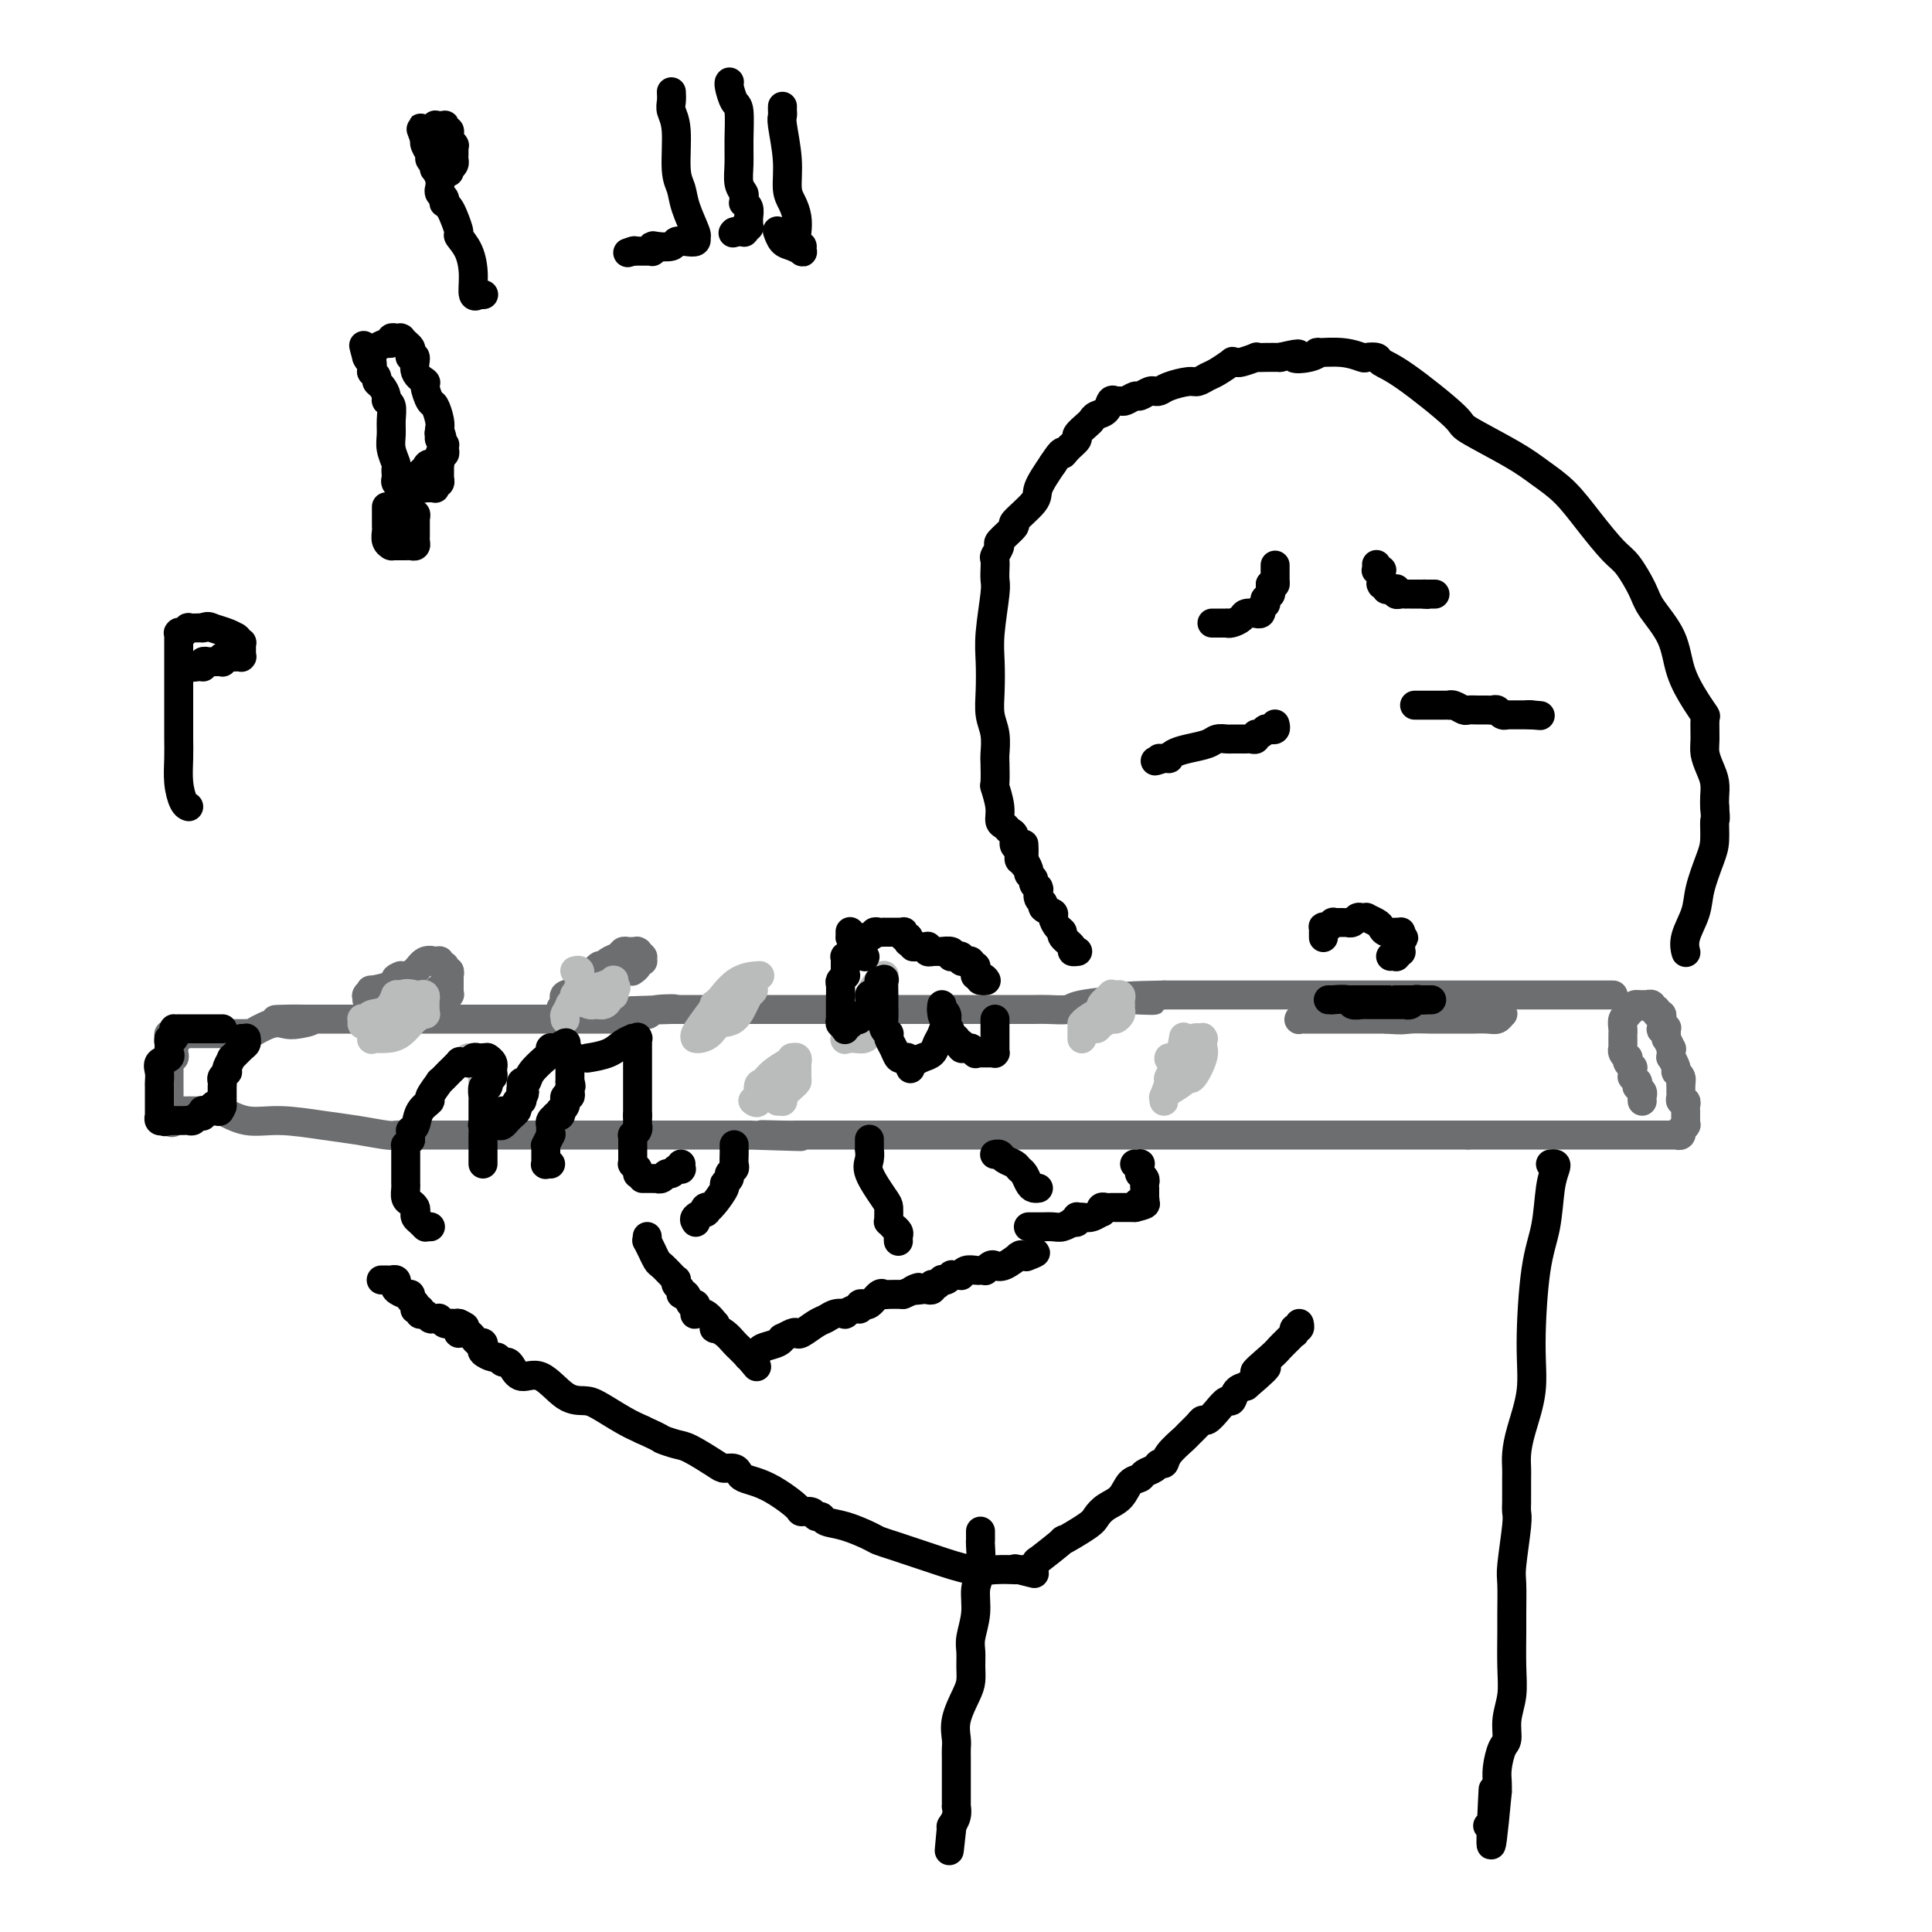 <svg viewBox='0 0 400 400' version='1.1' xmlns='http://www.w3.org/2000/svg' xmlns:xlink='http://www.w3.org/1999/xlink'><g fill='none' stroke='rgb(0,0,0)' stroke-width='6' stroke-linecap='round' stroke-linejoin='round'><path d='M212,179c0.122,-0.479 0.244,-0.958 0,-1c-0.244,-0.042 -0.853,0.354 -1,0c-0.147,-0.354 0.168,-1.457 0,-2c-0.168,-0.543 -0.820,-0.526 -1,-1c-0.180,-0.474 0.110,-1.441 0,-2c-0.110,-0.559 -0.622,-0.711 -1,-1c-0.378,-0.289 -0.623,-0.715 -1,-1c-0.377,-0.285 -0.886,-0.430 -1,-1c-0.114,-0.570 0.165,-1.565 0,-3c-0.165,-1.435 -0.775,-3.311 -1,-4c-0.225,-0.689 -0.064,-0.192 0,-1c0.064,-0.808 0.031,-2.920 0,-4c-0.031,-1.080 -0.061,-1.127 0,-2c0.061,-0.873 0.211,-2.571 0,-4c-0.211,-1.429 -0.785,-2.589 -1,-4c-0.215,-1.411 -0.072,-3.073 0,-5c0.072,-1.927 0.072,-4.118 0,-6c-0.072,-1.882 -0.215,-3.455 0,-6c0.215,-2.545 0.790,-6.062 1,-8c0.210,-1.938 0.055,-2.297 0,-3c-0.055,-0.703 -0.010,-1.751 0,-2c0.010,-0.249 -0.015,0.300 0,0c0.015,-0.300 0.069,-1.451 0,-2c-0.069,-0.549 -0.261,-0.497 0,-1c0.261,-0.503 0.974,-1.559 1,-2c0.026,-0.441 -0.636,-0.265 0,-1c0.636,-0.735 2.571,-2.379 3,-3c0.429,-0.621 -0.648,-0.218 0,-1c0.648,-0.782 3.021,-2.749 4,-4c0.979,-1.251 0.566,-1.786 1,-3c0.434,-1.214 1.717,-3.107 3,-5'/><path d='M218,96c2.283,-3.517 1.992,-2.308 2,-2c0.008,0.308 0.317,-0.284 1,-1c0.683,-0.716 1.740,-1.554 2,-2c0.260,-0.446 -0.277,-0.499 0,-1c0.277,-0.501 1.370,-1.448 2,-2c0.630,-0.552 0.799,-0.708 1,-1c0.201,-0.292 0.435,-0.720 1,-1c0.565,-0.280 1.460,-0.414 2,-1c0.540,-0.586 0.726,-1.625 1,-2c0.274,-0.375 0.636,-0.085 1,0c0.364,0.085 0.731,-0.033 1,0c0.269,0.033 0.440,0.219 1,0c0.560,-0.219 1.508,-0.844 2,-1c0.492,-0.156 0.527,0.155 1,0c0.473,-0.155 1.385,-0.776 2,-1c0.615,-0.224 0.935,-0.050 1,0c0.065,0.050 -0.124,-0.024 0,0c0.124,0.024 0.561,0.147 1,0c0.439,-0.147 0.878,-0.563 2,-1c1.122,-0.437 2.925,-0.895 4,-1c1.075,-0.105 1.422,0.144 2,0c0.578,-0.144 1.388,-0.680 2,-1c0.612,-0.320 1.026,-0.425 2,-1c0.974,-0.575 2.507,-1.622 3,-2c0.493,-0.378 -0.055,-0.087 0,0c0.055,0.087 0.714,-0.029 1,0c0.286,0.029 0.201,0.204 1,0c0.799,-0.204 2.482,-0.787 3,-1c0.518,-0.213 -0.130,-0.057 0,0c0.130,0.057 1.037,0.016 2,0c0.963,-0.016 1.981,-0.008 3,0'/><path d='M265,74c5.949,-1.409 3.322,-0.431 3,0c-0.322,0.431 1.662,0.315 3,0c1.338,-0.315 2.031,-0.830 2,-1c-0.031,-0.170 -0.786,0.006 0,0c0.786,-0.006 3.112,-0.195 5,0c1.888,0.195 3.338,0.774 4,1c0.662,0.226 0.536,0.099 1,0c0.464,-0.099 1.518,-0.171 2,0c0.482,0.171 0.393,0.583 1,1c0.607,0.417 1.911,0.838 5,3c3.089,2.162 7.963,6.064 10,8c2.037,1.936 1.236,1.905 3,3c1.764,1.095 6.093,3.316 9,5c2.907,1.684 4.391,2.833 6,4c1.609,1.167 3.341,2.353 5,4c1.659,1.647 3.243,3.754 5,6c1.757,2.246 3.686,4.629 5,6c1.314,1.371 2.014,1.730 3,3c0.986,1.270 2.259,3.452 3,5c0.741,1.548 0.948,2.461 2,4c1.052,1.539 2.947,3.705 4,6c1.053,2.295 1.263,4.719 2,7c0.737,2.281 2.001,4.420 3,6c0.999,1.580 1.735,2.600 2,3c0.265,0.400 0.061,0.179 0,1c-0.061,0.821 0.022,2.685 0,4c-0.022,1.315 -0.150,2.082 0,3c0.150,0.918 0.576,1.988 1,3c0.424,1.012 0.845,1.965 1,3c0.155,1.035 0.044,2.153 0,3c-0.044,0.847 -0.022,1.424 0,2'/><path d='M355,167c0.301,3.419 0.055,2.468 0,3c-0.055,0.532 0.083,2.547 0,4c-0.083,1.453 -0.386,2.344 -1,4c-0.614,1.656 -1.537,4.076 -2,6c-0.463,1.924 -0.464,3.353 -1,5c-0.536,1.647 -1.608,3.514 -2,5c-0.392,1.486 -0.106,2.592 0,3c0.106,0.408 0.030,0.116 0,0c-0.030,-0.116 -0.015,-0.058 0,0'/><path d='M264,150c0.008,0.030 0.016,0.061 0,0c-0.016,-0.061 -0.056,-0.212 0,0c0.056,0.212 0.207,0.789 0,1c-0.207,0.211 -0.773,0.056 -1,0c-0.227,-0.056 -0.113,-0.015 0,0c0.113,0.015 0.227,0.003 0,0c-0.227,-0.003 -0.796,0.003 -1,0c-0.204,-0.003 -0.045,-0.016 0,0c0.045,0.016 -0.026,0.061 0,0c0.026,-0.061 0.148,-0.226 0,0c-0.148,0.226 -0.565,0.845 -1,1c-0.435,0.155 -0.889,-0.155 -1,0c-0.111,0.155 0.121,0.773 0,1c-0.121,0.227 -0.595,0.061 -1,0c-0.405,-0.061 -0.742,-0.017 -1,0c-0.258,0.017 -0.438,0.008 -1,0c-0.562,-0.008 -1.508,-0.013 -2,0c-0.492,0.013 -0.531,0.045 -1,0c-0.469,-0.045 -1.370,-0.166 -2,0c-0.630,0.166 -0.991,0.619 -2,1c-1.009,0.381 -2.666,0.691 -4,1c-1.334,0.309 -2.344,0.619 -3,1c-0.656,0.381 -0.959,0.834 -1,1c-0.041,0.166 0.181,0.045 0,0c-0.181,-0.045 -0.766,-0.013 -1,0c-0.234,0.013 -0.117,0.006 0,0'/><path d='M241,157c-3.574,1.083 -1.010,0.290 0,0c1.010,-0.290 0.464,-0.078 0,0c-0.464,0.078 -0.847,0.022 -1,0c-0.153,-0.022 -0.077,-0.011 0,0'/><path d='M293,146c-0.111,0.000 -0.223,0.000 0,0c0.223,-0.000 0.780,-0.000 1,0c0.220,0.000 0.103,0.000 0,0c-0.103,-0.000 -0.192,-0.000 0,0c0.192,0.000 0.664,0.000 1,0c0.336,-0.000 0.537,-0.001 1,0c0.463,0.001 1.189,0.004 2,0c0.811,-0.004 1.708,-0.015 2,0c0.292,0.015 -0.021,0.057 0,0c0.021,-0.057 0.377,-0.211 1,0c0.623,0.211 1.515,0.789 2,1c0.485,0.211 0.564,0.056 1,0c0.436,-0.056 1.230,-0.011 2,0c0.770,0.011 1.517,-0.011 2,0c0.483,0.011 0.703,0.056 1,0c0.297,-0.056 0.672,-0.211 1,0c0.328,0.211 0.609,0.789 1,1c0.391,0.211 0.892,0.057 1,0c0.108,-0.057 -0.178,-0.015 0,0c0.178,0.015 0.821,0.004 1,0c0.179,-0.004 -0.106,-0.001 0,0c0.106,0.001 0.603,0.000 1,0c0.397,-0.000 0.695,-0.000 1,0c0.305,0.000 0.618,0.000 1,0c0.382,-0.000 0.834,-0.000 1,0c0.166,0.000 0.048,0.000 0,0c-0.048,-0.000 -0.024,-0.000 0,0'/><path d='M317,148c3.714,0.310 1.000,0.083 0,0c-1.000,-0.083 -0.286,-0.024 0,0c0.286,0.024 0.143,0.012 0,0'/><path d='M251,129c0.022,0.000 0.045,0.000 0,0c-0.045,-0.000 -0.157,-0.000 0,0c0.157,0.000 0.582,0.000 1,0c0.418,-0.000 0.830,-0.000 1,0c0.170,0.000 0.100,0.001 0,0c-0.100,-0.001 -0.230,-0.003 0,0c0.230,0.003 0.820,0.011 1,0c0.180,-0.011 -0.049,-0.041 0,0c0.049,0.041 0.378,0.155 1,0c0.622,-0.155 1.539,-0.578 2,-1c0.461,-0.422 0.467,-0.844 1,-1c0.533,-0.156 1.593,-0.046 2,0c0.407,0.046 0.162,0.026 0,0c-0.162,-0.026 -0.239,-0.060 0,0c0.239,0.060 0.795,0.213 1,0c0.205,-0.213 0.059,-0.793 0,-1c-0.059,-0.207 -0.030,-0.040 0,0c0.030,0.040 0.061,-0.046 0,0c-0.061,0.046 -0.213,0.224 0,0c0.213,-0.224 0.793,-0.849 1,-1c0.207,-0.151 0.041,0.171 0,0c-0.041,-0.171 0.041,-0.834 0,-1c-0.041,-0.166 -0.207,0.166 0,0c0.207,-0.166 0.788,-0.828 1,-1c0.212,-0.172 0.057,0.147 0,0c-0.057,-0.147 -0.015,-0.761 0,-1c0.015,-0.239 0.004,-0.103 0,0c-0.004,0.103 -0.001,0.172 0,0c0.001,-0.172 0.001,-0.586 0,-1'/><path d='M263,121c0.691,-0.869 0.917,-0.041 1,0c0.083,0.041 0.022,-0.706 0,-1c-0.022,-0.294 -0.006,-0.134 0,0c0.006,0.134 0.002,0.242 0,0c-0.002,-0.242 -0.000,-0.835 0,-1c0.000,-0.165 0.000,0.100 0,0c-0.000,-0.100 -0.000,-0.563 0,-1c0.000,-0.437 0.000,-0.849 0,-1c-0.000,-0.151 -0.000,-0.041 0,0c0.000,0.041 0.000,0.012 0,0c-0.000,-0.012 -0.000,-0.006 0,0'/><path d='M285,117c-0.008,-0.113 -0.016,-0.226 0,0c0.016,0.226 0.057,0.792 0,1c-0.057,0.208 -0.211,0.059 0,0c0.211,-0.059 0.789,-0.026 1,0c0.211,0.026 0.057,0.046 0,0c-0.057,-0.046 -0.015,-0.157 0,0c0.015,0.157 0.004,0.582 0,1c-0.004,0.418 -0.001,0.830 0,1c0.001,0.170 -0.001,0.097 0,0c0.001,-0.097 0.004,-0.218 0,0c-0.004,0.218 -0.016,0.777 0,1c0.016,0.223 0.060,0.112 0,0c-0.060,-0.112 -0.222,-0.226 0,0c0.222,0.226 0.830,0.792 1,1c0.170,0.208 -0.099,0.060 0,0c0.099,-0.060 0.565,-0.030 1,0c0.435,0.030 0.838,0.061 1,0c0.162,-0.061 0.081,-0.212 0,0c-0.081,0.212 -0.163,0.789 0,1c0.163,0.211 0.569,0.057 1,0c0.431,-0.057 0.886,-0.015 1,0c0.114,0.015 -0.114,0.004 0,0c0.114,-0.004 0.569,-0.001 1,0c0.431,0.001 0.837,0.000 1,0c0.163,-0.000 0.082,-0.000 0,0c-0.082,0.000 -0.166,0.000 0,0c0.166,-0.000 0.583,-0.000 1,0c0.417,0.000 0.833,0.000 1,0c0.167,-0.000 0.083,-0.000 0,0'/><path d='M295,123c1.078,0.155 0.274,0.041 0,0c-0.274,-0.041 -0.017,-0.011 0,0c0.017,0.011 -0.206,0.003 0,0c0.206,-0.003 0.840,-0.001 1,0c0.160,0.001 -0.153,0.000 0,0c0.153,-0.000 0.772,-0.000 1,0c0.228,0.000 0.065,0.000 0,0c-0.065,-0.000 -0.033,-0.000 0,0'/><path d='M274,194c0.000,0.111 0.000,0.222 0,0c-0.000,-0.222 -0.001,-0.778 0,-1c0.001,-0.222 0.003,-0.111 0,0c-0.003,0.111 -0.011,0.222 0,0c0.011,-0.222 0.040,-0.777 0,-1c-0.040,-0.223 -0.150,-0.112 0,0c0.150,0.112 0.561,0.226 1,0c0.439,-0.226 0.905,-0.793 1,-1c0.095,-0.207 -0.181,-0.055 0,0c0.181,0.055 0.818,0.015 1,0c0.182,-0.015 -0.092,-0.003 0,0c0.092,0.003 0.550,-0.003 1,0c0.450,0.003 0.894,0.015 1,0c0.106,-0.015 -0.125,-0.056 0,0c0.125,0.056 0.606,0.210 1,0c0.394,-0.210 0.701,-0.785 1,-1c0.299,-0.215 0.591,-0.069 1,0c0.409,0.069 0.935,0.061 1,0c0.065,-0.061 -0.330,-0.174 0,0c0.330,0.174 1.384,0.635 2,1c0.616,0.365 0.792,0.633 1,1c0.208,0.367 0.448,0.833 1,1c0.552,0.167 1.416,0.034 2,0c0.584,-0.034 0.888,0.029 1,0c0.112,-0.029 0.032,-0.151 0,0c-0.032,0.151 -0.016,0.576 0,1'/><path d='M290,194c1.238,0.555 0.331,-0.058 0,0c-0.331,0.058 -0.088,0.786 0,1c0.088,0.214 0.020,-0.087 0,0c-0.020,0.087 0.009,0.563 0,1c-0.009,0.437 -0.054,0.835 0,1c0.054,0.165 0.207,0.097 0,0c-0.207,-0.097 -0.773,-0.222 -1,0c-0.227,0.222 -0.113,0.792 0,1c0.113,0.208 0.226,0.056 0,0c-0.226,-0.056 -0.792,-0.015 -1,0c-0.208,0.015 -0.060,0.004 0,0c0.060,-0.004 0.030,-0.002 0,0'/></g>
<g fill='none' stroke='rgb(109,110,112)' stroke-width='6' stroke-linecap='round' stroke-linejoin='round'><path d='M334,206c-1.271,0.000 -2.542,0.000 -3,0c-0.458,0.000 -0.102,0.000 -1,0c-0.898,-0.000 -3.048,0.000 -4,0c-0.952,0.000 -0.706,0.000 -1,0c-0.294,0.000 -1.129,0.000 -2,0c-0.871,0.000 -1.779,0.000 -3,0c-1.221,0.000 -2.755,0.000 -4,0c-1.245,0.000 -2.201,0.000 -3,0c-0.799,0.000 -1.441,0.000 -2,0c-0.559,0.000 -1.036,-0.000 -2,0c-0.964,0.000 -2.417,0.000 -4,0c-1.583,0.000 -3.298,0.000 -5,0c-1.702,0.000 -3.393,0.000 -5,0c-1.607,0.000 -3.131,0.000 -4,0c-0.869,0.000 -1.084,0.000 -2,0c-0.916,0.000 -2.534,-0.000 -3,0c-0.466,0.000 0.221,0.000 0,0c-0.221,0.000 -1.348,-0.000 -2,0c-0.652,0.000 -0.827,0.000 -2,0c-1.173,0.000 -3.342,-0.000 -5,0c-1.658,0.000 -2.803,0.000 -4,0c-1.197,0.000 -2.445,-0.000 -5,0c-2.555,0.000 -6.415,0.000 -9,0c-2.585,0.000 -3.893,-0.000 -5,0c-1.107,0.000 -2.012,0.000 -3,0c-0.988,0.000 -2.061,-0.000 -3,0c-0.939,0.000 -1.746,0.000 -2,0c-0.254,0.000 0.045,-0.000 0,0c-0.045,0.000 -0.435,0.000 -1,0c-0.565,0.000 -1.304,-0.000 -2,0c-0.696,0.000 -1.348,0.000 -2,0'/><path d='M241,206c-14.901,0.223 -5.653,0.782 -3,1c2.653,0.218 -1.288,0.097 -3,0c-1.712,-0.097 -1.196,-0.170 -3,0c-1.804,0.170 -5.928,0.581 -8,1c-2.072,0.419 -2.091,0.844 -3,1c-0.909,0.156 -2.706,0.042 -4,0c-1.294,-0.042 -2.085,-0.011 -3,0c-0.915,0.011 -1.956,0.003 -3,0c-1.044,-0.003 -2.092,-0.001 -3,0c-0.908,0.001 -1.677,0.000 -3,0c-1.323,-0.000 -3.201,-0.000 -5,0c-1.799,0.000 -3.519,0.000 -5,0c-1.481,-0.000 -2.725,-0.000 -4,0c-1.275,0.000 -2.583,0.000 -3,0c-0.417,-0.000 0.058,-0.000 0,0c-0.058,0.000 -0.648,0.000 -1,0c-0.352,-0.000 -0.467,-0.000 -1,0c-0.533,0.000 -1.483,0.000 -2,0c-0.517,-0.000 -0.600,-0.000 -1,0c-0.400,0.000 -1.118,0.000 -2,0c-0.882,-0.000 -1.928,-0.000 -3,0c-1.072,0.000 -2.169,0.000 -4,0c-1.831,-0.000 -4.395,-0.000 -6,0c-1.605,0.000 -2.250,0.000 -3,0c-0.750,-0.000 -1.603,-0.000 -3,0c-1.397,0.000 -3.337,0.000 -5,0c-1.663,-0.000 -3.048,-0.000 -5,0c-1.952,0.000 -4.472,-0.000 -6,0c-1.528,0.000 -2.065,-0.000 -3,0c-0.935,0.000 -2.267,-0.000 -3,0c-0.733,0.000 -0.866,0.000 -1,0'/><path d='M139,209c-15.920,0.482 -4.722,0.185 -1,0c3.722,-0.185 -0.034,-0.260 -2,0c-1.966,0.260 -2.142,0.854 -2,1c0.142,0.146 0.602,-0.157 0,0c-0.602,0.157 -2.267,0.774 -3,1c-0.733,0.226 -0.534,0.061 -1,0c-0.466,-0.061 -1.596,-0.016 -2,0c-0.404,0.016 -0.082,0.004 -1,0c-0.918,-0.004 -3.078,-0.001 -5,0c-1.922,0.001 -3.607,0.000 -5,0c-1.393,-0.000 -2.494,-0.000 -4,0c-1.506,0.000 -3.419,0.000 -5,0c-1.581,-0.000 -2.832,-0.000 -4,0c-1.168,0.000 -2.252,0.000 -4,0c-1.748,-0.000 -4.160,-0.000 -6,0c-1.840,0.000 -3.108,0.000 -5,0c-1.892,-0.000 -4.408,-0.000 -6,0c-1.592,0.000 -2.261,0.000 -3,0c-0.739,-0.000 -1.549,-0.000 -2,0c-0.451,0.000 -0.544,0.000 -1,0c-0.456,-0.000 -1.275,-0.000 -2,0c-0.725,0.000 -1.356,0.000 -2,0c-0.644,-0.000 -1.301,-0.000 -2,0c-0.699,0.000 -1.439,0.000 -2,0c-0.561,-0.000 -0.942,-0.000 -1,0c-0.058,0.000 0.206,0.000 0,0c-0.206,-0.000 -0.881,-0.000 -1,0c-0.119,0.000 0.319,0.000 0,0c-0.319,0.000 -1.393,0.000 -2,0c-0.607,0.000 -0.745,0.000 -1,0c-0.255,0.000 -0.628,0.000 -1,0'/><path d='M63,211c-11.737,0.251 -3.080,-0.121 0,0c3.080,0.121 0.581,0.736 -1,1c-1.581,0.264 -2.245,0.176 -3,0c-0.755,-0.176 -1.600,-0.439 -3,0c-1.400,0.439 -3.355,1.582 -4,2c-0.645,0.418 0.020,0.112 0,0c-0.020,-0.112 -0.724,-0.030 -1,0c-0.276,0.030 -0.123,0.008 0,0c0.123,-0.008 0.217,-0.002 0,0c-0.217,0.002 -0.744,0.001 -1,0c-0.256,-0.001 -0.240,-0.000 -1,0c-0.760,0.000 -2.294,0.000 -3,0c-0.706,-0.000 -0.584,-0.000 -1,0c-0.416,0.000 -1.371,0.000 -2,0c-0.629,-0.000 -0.933,-0.000 -1,0c-0.067,0.000 0.101,0.000 0,0c-0.101,-0.000 -0.472,-0.000 -1,0c-0.528,0.000 -1.213,0.000 -2,0c-0.787,-0.000 -1.675,-0.000 -2,0c-0.325,0.000 -0.088,0.000 0,0c0.088,-0.000 0.025,-0.000 0,0c-0.025,0.000 -0.013,0.000 0,0'/><path d='M37,214c-4.038,0.421 -1.135,-0.028 0,0c1.135,0.028 0.500,0.532 0,1c-0.500,0.468 -0.865,0.900 -1,1c-0.135,0.100 -0.040,-0.132 0,0c0.040,0.132 0.025,0.627 0,1c-0.025,0.373 -0.059,0.625 0,1c0.059,0.375 0.212,0.875 0,1c-0.212,0.125 -0.789,-0.125 -1,0c-0.211,0.125 -0.057,0.625 0,1c0.057,0.375 0.015,0.626 0,1c-0.015,0.374 -0.004,0.870 0,1c0.004,0.130 0.001,-0.105 0,0c-0.001,0.105 -0.000,0.549 0,1c0.000,0.451 0.000,0.908 0,1c-0.000,0.092 -0.000,-0.183 0,0c0.000,0.183 0.000,0.822 0,1c-0.000,0.178 -0.000,-0.106 0,0c0.000,0.106 0.000,0.602 0,1c-0.000,0.398 -0.000,0.698 0,1c0.000,0.302 0.000,0.606 0,1c-0.000,0.394 -0.000,0.876 0,1c0.000,0.124 0.000,-0.111 0,0c-0.000,0.111 -0.000,0.568 0,1c0.000,0.432 0.000,0.838 0,1c-0.000,0.162 -0.000,0.081 0,0'/><path d='M35,231c0.124,2.691 1.433,0.917 2,0c0.567,-0.917 0.390,-0.977 1,-1c0.610,-0.023 2.006,-0.008 3,0c0.994,0.008 1.587,0.010 2,0c0.413,-0.010 0.648,-0.032 1,0c0.352,0.032 0.823,0.117 1,0c0.177,-0.117 0.061,-0.435 1,0c0.939,0.435 2.934,1.623 5,2c2.066,0.377 4.203,-0.057 7,0c2.797,0.057 6.254,0.604 9,1c2.746,0.396 4.780,0.642 7,1c2.220,0.358 4.627,0.828 6,1c1.373,0.172 1.712,0.046 2,0c0.288,-0.046 0.525,-0.012 1,0c0.475,0.012 1.189,0.003 2,0c0.811,-0.003 1.719,-0.001 3,0c1.281,0.001 2.934,0.000 5,0c2.066,-0.000 4.546,-0.000 7,0c2.454,0.000 4.884,0.000 7,0c2.116,-0.000 3.919,-0.000 6,0c2.081,0.000 4.439,0.000 6,0c1.561,-0.000 2.324,-0.000 3,0c0.676,0.000 1.264,0.000 2,0c0.736,-0.000 1.618,-0.000 2,0c0.382,0.000 0.263,0.000 0,0c-0.263,-0.000 -0.670,-0.000 1,0c1.670,0.000 5.417,0.000 8,0c2.583,-0.000 4.003,-0.000 6,0c1.997,0.000 4.571,0.000 7,0c2.429,-0.000 4.715,-0.000 7,0'/><path d='M155,235c19.319,0.619 7.617,0.166 4,0c-3.617,-0.166 0.851,-0.044 3,0c2.149,0.044 1.980,0.012 3,0c1.020,-0.012 3.231,-0.003 6,0c2.769,0.003 6.097,0.001 9,0c2.903,-0.001 5.381,-0.000 8,0c2.619,0.000 5.378,0.000 8,0c2.622,-0.000 5.108,-0.000 8,0c2.892,0.000 6.190,0.000 8,0c1.810,-0.000 2.133,-0.000 3,0c0.867,0.000 2.277,0.000 3,0c0.723,-0.000 0.758,-0.000 1,0c0.242,0.000 0.690,0.000 1,0c0.310,-0.000 0.482,-0.000 1,0c0.518,0.000 1.380,0.000 2,0c0.620,-0.000 0.996,-0.000 2,0c1.004,0.000 2.635,0.000 4,0c1.365,-0.000 2.463,-0.000 4,0c1.537,0.000 3.512,0.000 5,0c1.488,-0.000 2.491,-0.000 4,0c1.509,0.000 3.526,0.000 5,0c1.474,-0.000 2.405,-0.000 4,0c1.595,0.000 3.853,0.000 5,0c1.147,0.000 1.184,0.000 2,0c0.816,0.000 2.413,0.000 4,0c1.587,0.000 3.166,0.000 5,0c1.834,0.000 3.925,0.000 6,0c2.075,0.000 4.133,0.000 7,0c2.867,0.000 6.541,0.000 9,0c2.459,0.000 3.703,0.000 6,0c2.297,0.000 5.649,0.000 9,0'/><path d='M304,235c24.283,-0.000 10.490,-0.000 8,0c-2.490,0.000 6.323,0.000 11,0c4.677,-0.000 5.217,-0.000 6,0c0.783,0.000 1.808,0.000 3,0c1.192,-0.000 2.551,-0.000 4,0c1.449,0.000 2.987,0.000 4,0c1.013,-0.000 1.500,-0.000 2,0c0.500,0.000 1.013,0.001 2,0c0.987,-0.001 2.446,-0.004 3,0c0.554,0.004 0.201,0.015 0,0c-0.201,-0.015 -0.250,-0.057 0,0c0.250,0.057 0.799,0.211 1,0c0.201,-0.211 0.053,-0.788 0,-1c-0.053,-0.212 -0.010,-0.061 0,0c0.010,0.061 -0.011,0.030 0,0c0.011,-0.030 0.056,-0.061 0,0c-0.056,0.061 -0.211,0.213 0,0c0.211,-0.213 0.789,-0.792 1,-1c0.211,-0.208 0.057,-0.045 0,0c-0.057,0.045 -0.015,-0.030 0,0c0.015,0.030 0.004,0.163 0,0c-0.004,-0.163 -0.000,-0.622 0,-1c0.000,-0.378 -0.004,-0.675 0,-1c0.004,-0.325 0.015,-0.679 0,-1c-0.015,-0.321 -0.057,-0.611 0,-1c0.057,-0.389 0.211,-0.878 0,-1c-0.211,-0.122 -0.789,0.122 -1,0c-0.211,-0.122 -0.057,-0.610 0,-1c0.057,-0.390 0.015,-0.682 0,-1c-0.015,-0.318 -0.004,-0.662 0,-1c0.004,-0.338 0.002,-0.669 0,-1'/><path d='M348,224c0.137,-1.655 -0.020,-0.294 0,0c0.020,0.294 0.215,-0.481 0,-1c-0.215,-0.519 -0.842,-0.783 -1,-1c-0.158,-0.217 0.154,-0.388 0,-1c-0.154,-0.612 -0.772,-1.664 -1,-2c-0.228,-0.336 -0.065,0.046 0,0c0.065,-0.046 0.032,-0.518 0,-1c-0.032,-0.482 -0.061,-0.974 0,-1c0.061,-0.026 0.214,0.414 0,0c-0.214,-0.414 -0.793,-1.681 -1,-2c-0.207,-0.319 -0.041,0.309 0,0c0.041,-0.309 -0.041,-1.554 0,-2c0.041,-0.446 0.207,-0.091 0,0c-0.207,0.091 -0.788,-0.081 -1,0c-0.212,0.081 -0.057,0.414 0,0c0.057,-0.414 0.015,-1.574 0,-2c-0.015,-0.426 -0.003,-0.118 0,0c0.003,0.118 -0.003,0.047 0,0c0.003,-0.047 0.016,-0.069 0,0c-0.016,0.069 -0.061,0.230 0,0c0.061,-0.230 0.228,-0.850 0,-1c-0.228,-0.150 -0.850,0.170 -1,0c-0.150,-0.170 0.171,-0.830 0,-1c-0.171,-0.170 -0.834,0.151 -1,0c-0.166,-0.151 0.166,-0.772 0,-1c-0.166,-0.228 -0.828,-0.061 -1,0c-0.172,0.061 0.147,0.016 0,0c-0.147,-0.016 -0.761,-0.004 -1,0c-0.239,0.004 -0.103,0.001 0,0c0.103,-0.001 0.172,-0.000 0,0c-0.172,0.000 -0.586,0.000 -1,0'/><path d='M339,208c-0.940,-0.241 -0.792,0.655 -1,1c-0.208,0.345 -0.774,0.137 -1,0c-0.226,-0.137 -0.113,-0.205 0,0c0.113,0.205 0.226,0.684 0,1c-0.226,0.316 -0.793,0.471 -1,1c-0.207,0.529 -0.055,1.433 0,2c0.055,0.567 0.014,0.796 0,1c-0.014,0.204 0.000,0.384 0,1c-0.000,0.616 -0.014,1.667 0,2c0.014,0.333 0.055,-0.052 0,0c-0.055,0.052 -0.207,0.540 0,1c0.207,0.460 0.774,0.893 1,1c0.226,0.107 0.113,-0.112 0,0c-0.113,0.112 -0.226,0.556 0,1c0.226,0.444 0.792,0.888 1,1c0.208,0.112 0.060,-0.110 0,0c-0.060,0.110 -0.030,0.550 0,1c0.030,0.450 0.061,0.909 0,1c-0.061,0.091 -0.213,-0.187 0,0c0.213,0.187 0.793,0.838 1,1c0.207,0.162 0.041,-0.164 0,0c-0.041,0.164 0.041,0.818 0,1c-0.041,0.182 -0.207,-0.109 0,0c0.207,0.109 0.788,0.618 1,1c0.212,0.382 0.057,0.639 0,1c-0.057,0.361 -0.015,0.828 0,1c0.015,0.172 0.004,0.049 0,0c-0.004,-0.049 -0.002,-0.025 0,0'/><path d='M92,209c0.030,0.051 0.061,0.102 0,0c-0.061,-0.102 -0.212,-0.357 0,-1c0.212,-0.643 0.789,-1.675 1,-2c0.211,-0.325 0.057,0.058 0,0c-0.057,-0.058 -0.015,-0.555 0,-1c0.015,-0.445 0.004,-0.836 0,-1c-0.004,-0.164 -0.001,-0.100 0,0c0.001,0.100 0.000,0.237 0,0c-0.000,-0.237 -0.000,-0.847 0,-1c0.000,-0.153 0.001,0.151 0,0c-0.001,-0.151 -0.004,-0.757 0,-1c0.004,-0.243 0.015,-0.122 0,0c-0.015,0.122 -0.055,0.244 0,0c0.055,-0.244 0.207,-0.854 0,-1c-0.207,-0.146 -0.772,0.171 -1,0c-0.228,-0.171 -0.118,-0.831 0,-1c0.118,-0.169 0.243,0.151 0,0c-0.243,-0.151 -0.856,-0.774 -1,-1c-0.144,-0.226 0.180,-0.054 0,0c-0.180,0.054 -0.864,-0.010 -1,0c-0.136,0.010 0.275,0.094 0,0c-0.275,-0.094 -1.237,-0.365 -2,0c-0.763,0.365 -1.328,1.366 -2,2c-0.672,0.634 -1.450,0.902 -2,1c-0.550,0.098 -0.871,0.028 -1,0c-0.129,-0.028 -0.064,-0.014 0,0'/><path d='M83,202c-1.617,0.547 -1.161,0.916 -1,1c0.161,0.084 0.025,-0.117 0,0c-0.025,0.117 0.060,0.553 -1,1c-1.060,0.447 -3.265,0.904 -4,1c-0.735,0.096 -0.001,-0.171 0,0c0.001,0.171 -0.732,0.778 -1,1c-0.268,0.222 -0.072,0.058 0,0c0.072,-0.058 0.019,-0.012 0,0c-0.019,0.012 -0.005,-0.011 0,0c0.005,0.011 0.001,0.055 0,0c-0.001,-0.055 0.001,-0.211 0,0c-0.001,0.211 -0.006,0.789 0,1c0.006,0.211 0.023,0.057 0,0c-0.023,-0.057 -0.084,-0.015 0,0c0.084,0.015 0.314,0.004 1,0c0.686,-0.004 1.829,-0.001 3,0c1.171,0.001 2.370,0.000 3,0c0.630,-0.000 0.690,0.001 1,0c0.310,-0.001 0.870,-0.004 1,0c0.130,0.004 -0.172,0.015 0,0c0.172,-0.015 0.816,-0.057 1,0c0.184,0.057 -0.091,0.211 0,0c0.091,-0.211 0.550,-0.789 1,-1c0.450,-0.211 0.891,-0.057 1,0c0.109,0.057 -0.115,0.015 0,0c0.115,-0.015 0.570,-0.004 1,0c0.430,0.004 0.837,0.001 1,0c0.163,-0.001 0.082,-0.000 0,0c-0.082,0.000 -0.166,0.000 0,0c0.166,-0.000 0.583,-0.000 1,0'/><path d='M91,206c2.178,-0.067 0.622,-0.733 0,-1c-0.622,-0.267 -0.311,-0.133 0,0'/><path d='M131,201c-0.121,0.083 -0.243,0.166 0,0c0.243,-0.166 0.850,-0.579 1,-1c0.150,-0.421 -0.156,-0.848 0,-1c0.156,-0.152 0.774,-0.027 1,0c0.226,0.027 0.062,-0.044 0,0c-0.062,0.044 -0.020,0.204 0,0c0.020,-0.204 0.019,-0.773 0,-1c-0.019,-0.227 -0.057,-0.113 0,0c0.057,0.113 0.208,0.227 0,0c-0.208,-0.227 -0.774,-0.793 -1,-1c-0.226,-0.207 -0.113,-0.056 0,0c0.113,0.056 0.226,0.015 0,0c-0.226,-0.015 -0.792,-0.004 -1,0c-0.208,0.004 -0.059,0.001 0,0c0.059,-0.001 0.027,-0.001 0,0c-0.027,0.001 -0.048,0.003 0,0c0.048,-0.003 0.164,-0.012 0,0c-0.164,0.012 -0.607,0.046 -1,0c-0.393,-0.046 -0.734,-0.172 -1,0c-0.266,0.172 -0.455,0.642 -1,1c-0.545,0.358 -1.445,0.606 -2,1c-0.555,0.394 -0.763,0.935 -1,1c-0.237,0.065 -0.502,-0.348 -1,0c-0.498,0.348 -1.230,1.455 -2,2c-0.770,0.545 -1.579,0.527 -2,1c-0.421,0.473 -0.453,1.436 -1,2c-0.547,0.564 -1.609,0.729 -2,1c-0.391,0.271 -0.112,0.649 0,1c0.112,0.351 0.056,0.676 0,1'/><path d='M117,208c-1.702,1.478 -0.457,0.172 0,0c0.457,-0.172 0.126,0.791 0,1c-0.126,0.209 -0.046,-0.336 0,0c0.046,0.336 0.058,1.551 0,2c-0.058,0.449 -0.185,0.130 0,0c0.185,-0.130 0.680,-0.072 1,0c0.320,0.072 0.463,0.159 1,0c0.537,-0.159 1.468,-0.563 2,-1c0.532,-0.437 0.664,-0.905 1,-1c0.336,-0.095 0.878,0.185 1,0c0.122,-0.185 -0.174,-0.834 0,-1c0.174,-0.166 0.817,0.152 1,0c0.183,-0.152 -0.095,-0.773 0,-1c0.095,-0.227 0.561,-0.061 1,0c0.439,0.061 0.849,0.016 1,0c0.151,-0.016 0.043,-0.005 0,0c-0.043,0.005 -0.022,0.002 0,0'/></g>
<g fill='none' stroke='rgb(186,187,187)' stroke-width='6' stroke-linecap='round' stroke-linejoin='round'><path d='M88,209c0.000,0.083 0.000,0.165 0,0c-0.000,-0.165 -0.000,-0.579 0,-1c0.000,-0.421 0.001,-0.849 0,-1c-0.001,-0.151 -0.004,-0.027 0,0c0.004,0.027 0.014,-0.045 0,0c-0.014,0.045 -0.051,0.205 0,0c0.051,-0.205 0.191,-0.776 0,-1c-0.191,-0.224 -0.713,-0.099 -1,0c-0.287,0.099 -0.340,0.174 -1,0c-0.660,-0.174 -1.927,-0.597 -3,0c-1.073,0.597 -1.952,2.213 -3,3c-1.048,0.787 -2.267,0.746 -3,1c-0.733,0.254 -0.981,0.804 -1,1c-0.019,0.196 0.191,0.038 0,0c-0.191,-0.038 -0.783,0.042 -1,0c-0.217,-0.042 -0.059,-0.208 0,0c0.059,0.208 0.018,0.789 0,1c-0.018,0.211 -0.013,0.054 0,0c0.013,-0.054 0.035,-0.003 0,0c-0.035,0.003 -0.126,-0.041 0,0c0.126,0.041 0.468,0.166 1,0c0.532,-0.166 1.253,-0.623 2,-1c0.747,-0.377 1.521,-0.676 2,-1c0.479,-0.324 0.664,-0.675 1,-1c0.336,-0.325 0.822,-0.623 1,-1c0.178,-0.377 0.048,-0.832 0,-1c-0.048,-0.168 -0.014,-0.048 0,0c0.014,0.048 0.007,0.024 0,0'/><path d='M82,207c1.085,-1.004 0.298,-1.015 0,-1c-0.298,0.015 -0.107,0.054 0,0c0.107,-0.054 0.130,-0.203 0,0c-0.130,0.203 -0.413,0.758 -1,2c-0.587,1.242 -1.478,3.170 -2,4c-0.522,0.830 -0.673,0.562 -1,1c-0.327,0.438 -0.829,1.582 -1,2c-0.171,0.418 -0.013,0.111 0,0c0.013,-0.111 -0.121,-0.026 0,0c0.121,0.026 0.495,-0.007 1,0c0.505,0.007 1.140,0.054 2,0c0.860,-0.054 1.943,-0.211 3,-1c1.057,-0.789 2.087,-2.212 3,-3c0.913,-0.788 1.707,-0.943 2,-1c0.293,-0.057 0.084,-0.016 0,0c-0.084,0.016 -0.042,0.008 0,0'/><path d='M119,201c0.422,-0.111 0.845,-0.223 1,0c0.155,0.223 0.043,0.779 0,1c-0.043,0.221 -0.015,0.105 0,0c0.015,-0.105 0.018,-0.200 0,0c-0.018,0.200 -0.057,0.695 0,1c0.057,0.305 0.211,0.421 0,1c-0.211,0.579 -0.787,1.622 -1,2c-0.213,0.378 -0.064,0.091 0,0c0.064,-0.091 0.044,0.014 0,0c-0.044,-0.014 -0.113,-0.147 0,0c0.113,0.147 0.408,0.575 1,1c0.592,0.425 1.482,0.847 2,1c0.518,0.153 0.665,0.038 1,0c0.335,-0.038 0.859,0.000 1,0c0.141,-0.000 -0.102,-0.039 0,0c0.102,0.039 0.549,0.155 1,0c0.451,-0.155 0.905,-0.580 1,-1c0.095,-0.420 -0.170,-0.834 0,-1c0.170,-0.166 0.777,-0.083 1,0c0.223,0.083 0.064,0.167 0,0c-0.064,-0.167 -0.032,-0.583 0,-1'/><path d='M127,205c1.083,-0.552 0.291,-0.933 0,-1c-0.291,-0.067 -0.082,0.181 0,0c0.082,-0.181 0.038,-0.792 0,-1c-0.038,-0.208 -0.071,-0.013 0,0c0.071,0.013 0.247,-0.155 0,0c-0.247,0.155 -0.916,0.633 -2,1c-1.084,0.367 -2.582,0.625 -3,1c-0.418,0.375 0.243,0.869 0,1c-0.243,0.131 -1.389,-0.101 -2,0c-0.611,0.101 -0.685,0.535 -1,1c-0.315,0.465 -0.869,0.961 -1,1c-0.131,0.039 0.161,-0.378 0,0c-0.161,0.378 -0.775,1.551 -1,2c-0.225,0.449 -0.060,0.173 0,0c0.060,-0.173 0.016,-0.242 0,0c-0.016,0.242 -0.004,0.797 0,1c0.004,0.203 0.001,0.055 0,0c-0.001,-0.055 -0.000,-0.016 0,0c0.000,0.016 0.000,0.008 0,0'/><path d='M157,202c0.025,-0.001 0.050,-0.003 0,0c-0.050,0.003 -0.177,0.009 0,0c0.177,-0.009 0.656,-0.034 0,0c-0.656,0.034 -2.449,0.128 -4,1c-1.551,0.872 -2.860,2.521 -4,4c-1.140,1.479 -2.110,2.789 -3,4c-0.890,1.211 -1.701,2.325 -2,3c-0.299,0.675 -0.088,0.911 0,1c0.088,0.089 0.053,0.031 0,0c-0.053,-0.031 -0.124,-0.033 0,0c0.124,0.033 0.444,0.102 1,0c0.556,-0.102 1.349,-0.375 2,-1c0.651,-0.625 1.159,-1.600 2,-2c0.841,-0.400 2.015,-0.223 3,-1c0.985,-0.777 1.779,-2.509 2,-3c0.221,-0.491 -0.133,0.257 0,0c0.133,-0.257 0.751,-1.519 1,-2c0.249,-0.481 0.129,-0.180 0,0c-0.129,0.180 -0.265,0.241 0,0c0.265,-0.241 0.933,-0.783 1,-1c0.067,-0.217 -0.466,-0.108 -1,0'/><path d='M155,205c0.232,-0.977 -0.688,-0.419 -1,0c-0.312,0.419 -0.017,0.700 -1,1c-0.983,0.300 -3.244,0.620 -4,1c-0.756,0.380 -0.006,0.819 0,1c0.006,0.181 -0.730,0.105 -1,0c-0.270,-0.105 -0.072,-0.238 0,0c0.072,0.238 0.019,0.848 0,1c-0.019,0.152 -0.005,-0.155 0,0c0.005,0.155 0.001,0.773 0,1c-0.001,0.227 -0.000,0.065 0,0c0.000,-0.065 0.000,-0.032 0,0'/><path d='M183,202c0.065,-0.054 0.130,-0.108 0,0c-0.130,0.108 -0.455,0.377 -1,1c-0.545,0.623 -1.309,1.601 -2,3c-0.691,1.399 -1.309,3.220 -2,4c-0.691,0.780 -1.454,0.521 -2,1c-0.546,0.479 -0.875,1.698 -1,2c-0.125,0.302 -0.045,-0.312 0,0c0.045,0.312 0.057,1.549 0,2c-0.057,0.451 -0.183,0.117 0,0c0.183,-0.117 0.675,-0.015 1,0c0.325,0.015 0.482,-0.055 1,0c0.518,0.055 1.396,0.235 2,0c0.604,-0.235 0.932,-0.885 1,-1c0.068,-0.115 -0.125,0.305 0,0c0.125,-0.305 0.570,-1.336 1,-2c0.430,-0.664 0.847,-0.961 1,-1c0.153,-0.039 0.042,0.181 0,0c-0.042,-0.181 -0.014,-0.763 0,-1c0.014,-0.237 0.014,-0.130 0,0c-0.014,0.130 -0.042,0.284 0,0c0.042,-0.284 0.156,-1.004 0,-1c-0.156,0.004 -0.580,0.732 -1,1c-0.420,0.268 -0.834,0.077 -1,0c-0.166,-0.077 -0.083,-0.038 0,0'/><path d='M156,228c-0.119,-0.086 -0.237,-0.173 0,0c0.237,0.173 0.830,0.604 1,0c0.170,-0.604 -0.084,-2.243 0,-3c0.084,-0.757 0.505,-0.633 1,-1c0.495,-0.367 1.065,-1.224 2,-2c0.935,-0.776 2.237,-1.471 3,-2c0.763,-0.529 0.989,-0.891 1,-1c0.011,-0.109 -0.193,0.034 0,0c0.193,-0.034 0.784,-0.244 1,0c0.216,0.244 0.056,0.943 0,1c-0.056,0.057 -0.008,-0.528 0,0c0.008,0.528 -0.022,2.170 0,3c0.022,0.830 0.097,0.849 0,1c-0.097,0.151 -0.365,0.433 -1,1c-0.635,0.567 -1.638,1.420 -2,2c-0.362,0.580 -0.083,0.887 0,1c0.083,0.113 -0.029,0.030 0,0c0.029,-0.030 0.200,-0.008 0,0c-0.200,0.008 -0.771,0.002 -1,0c-0.229,-0.002 -0.114,-0.001 0,0'/><path d='M97,219c0.014,-0.000 0.028,-0.000 0,0c-0.028,0.000 -0.099,0.000 0,0c0.099,-0.000 0.366,-0.000 1,0c0.634,0.000 1.633,0.000 2,0c0.367,-0.000 0.102,-0.001 0,0c-0.102,0.001 -0.041,0.003 0,0c0.041,-0.003 0.063,-0.012 0,0c-0.063,0.012 -0.212,0.045 0,0c0.212,-0.045 0.785,-0.167 1,0c0.215,0.167 0.072,0.623 0,1c-0.072,0.377 -0.072,0.676 0,1c0.072,0.324 0.215,0.675 0,1c-0.215,0.325 -0.790,0.624 -1,1c-0.210,0.376 -0.056,0.829 0,1c0.056,0.171 0.015,0.060 0,0c-0.015,-0.060 -0.004,-0.068 0,0c0.004,0.068 0.001,0.210 0,0c-0.001,-0.210 -0.000,-0.774 0,-1c0.000,-0.226 0.000,-0.113 0,0'/><path d='M224,215c0.000,0.081 0.000,0.161 0,0c-0.000,-0.161 -0.000,-0.565 0,-1c0.000,-0.435 0.001,-0.903 0,-1c-0.001,-0.097 -0.002,0.177 0,0c0.002,-0.177 0.009,-0.806 0,-1c-0.009,-0.194 -0.033,0.046 0,0c0.033,-0.046 0.123,-0.376 1,-1c0.877,-0.624 2.540,-1.540 3,-2c0.460,-0.460 -0.283,-0.463 0,-1c0.283,-0.537 1.593,-1.608 2,-2c0.407,-0.392 -0.088,-0.105 0,0c0.088,0.105 0.759,0.027 1,0c0.241,-0.027 0.050,-0.004 0,0c-0.050,0.004 0.039,-0.010 0,0c-0.039,0.010 -0.207,0.044 0,0c0.207,-0.044 0.788,-0.167 1,0c0.212,0.167 0.053,0.623 0,1c-0.053,0.377 -0.002,0.674 0,1c0.002,0.326 -0.045,0.679 0,1c0.045,0.321 0.183,0.608 0,1c-0.183,0.392 -0.688,0.889 -1,1c-0.312,0.111 -0.430,-0.162 -1,0c-0.570,0.162 -1.591,0.761 -2,1c-0.409,0.239 -0.204,0.120 0,0'/><path d='M228,212c-0.785,0.845 -0.746,0.958 -1,1c-0.254,0.042 -0.800,0.012 -1,0c-0.200,-0.012 -0.054,-0.006 0,0c0.054,0.006 0.014,0.012 0,0c-0.014,-0.012 -0.004,-0.042 0,0c0.004,0.042 0.001,0.155 0,0c-0.001,-0.155 -0.000,-0.577 0,-1c0.000,-0.423 0.000,-0.845 0,-1c-0.000,-0.155 -0.000,-0.042 0,0c0.000,0.042 0.000,0.012 0,0c-0.000,-0.012 -0.000,-0.006 0,0'/><path d='M245,215c-0.014,0.089 -0.027,0.178 0,0c0.027,-0.178 0.095,-0.625 0,0c-0.095,0.625 -0.351,2.320 -1,4c-0.649,1.680 -1.690,3.345 -2,4c-0.310,0.655 0.113,0.302 0,1c-0.113,0.698 -0.761,2.448 -1,3c-0.239,0.552 -0.068,-0.093 0,0c0.068,0.093 0.032,0.924 0,1c-0.032,0.076 -0.059,-0.603 0,-1c0.059,-0.397 0.206,-0.512 1,-1c0.794,-0.488 2.237,-1.351 3,-2c0.763,-0.649 0.845,-1.086 1,-1c0.155,0.086 0.381,0.695 1,0c0.619,-0.695 1.630,-2.694 2,-4c0.370,-1.306 0.099,-1.919 0,-2c-0.099,-0.081 -0.025,0.371 0,0c0.025,-0.371 0.001,-1.565 0,-2c-0.001,-0.435 0.022,-0.111 0,0c-0.022,0.111 -0.089,0.008 0,0c0.089,-0.008 0.333,0.080 0,0c-0.333,-0.080 -1.244,-0.329 -2,0c-0.756,0.329 -1.359,1.237 -2,2c-0.641,0.763 -1.321,1.382 -2,2'/><path d='M243,219c-1.155,0.619 -1.041,0.166 -1,0c0.041,-0.166 0.011,-0.045 0,0c-0.011,0.045 -0.003,0.013 0,0c0.003,-0.013 0.002,-0.006 0,0'/></g>
<g fill='none' stroke='rgb(109,110,112)' stroke-width='6' stroke-linecap='round' stroke-linejoin='round'><path d='M273,209c-0.414,-0.421 -0.828,-0.841 -1,-1c-0.172,-0.159 -0.102,-0.056 0,0c0.102,0.056 0.238,0.067 0,0c-0.238,-0.067 -0.848,-0.210 -1,0c-0.152,0.210 0.155,0.775 0,1c-0.155,0.225 -0.773,0.112 -1,0c-0.227,-0.112 -0.065,-0.222 0,0c0.065,0.222 0.032,0.778 0,1c-0.032,0.222 -0.062,0.112 0,0c0.062,-0.112 0.216,-0.226 0,0c-0.216,0.226 -0.801,0.793 -1,1c-0.199,0.207 -0.012,0.056 0,0c0.012,-0.056 -0.150,-0.015 0,0c0.150,0.015 0.613,0.004 1,0c0.387,-0.004 0.699,-0.001 1,0c0.301,0.001 0.591,0.000 1,0c0.409,-0.000 0.937,-0.000 1,0c0.063,0.000 -0.337,0.000 0,0c0.337,-0.000 1.412,-0.000 2,0c0.588,0.000 0.688,0.000 1,0c0.312,-0.000 0.836,-0.000 2,0c1.164,0.000 2.967,0.000 4,0c1.033,-0.000 1.295,-0.000 2,0c0.705,0.000 1.852,0.000 3,0'/><path d='M287,211c3.537,0.309 3.880,0.083 5,0c1.120,-0.083 3.017,-0.022 4,0c0.983,0.022 1.052,0.006 1,0c-0.052,-0.006 -0.224,-0.002 0,0c0.224,0.002 0.846,0.000 1,0c0.154,-0.000 -0.159,-0.000 0,0c0.159,0.000 0.790,0.000 1,0c0.210,-0.000 -0.001,-0.000 1,0c1.001,0.000 3.213,0.001 4,0c0.787,-0.001 0.148,-0.004 0,0c-0.148,0.004 0.196,0.015 1,0c0.804,-0.015 2.068,-0.057 3,0c0.932,0.057 1.532,0.211 2,0c0.468,-0.211 0.806,-0.789 1,-1c0.194,-0.211 0.245,-0.057 0,0c-0.245,0.057 -0.788,0.015 -1,0c-0.212,-0.015 -0.095,-0.004 0,0c0.095,0.004 0.169,0.001 0,0c-0.169,-0.001 -0.581,-0.000 -1,0c-0.419,0.000 -0.844,0.000 -1,0c-0.156,-0.000 -0.042,-0.000 0,0c0.042,0.000 0.012,0.000 0,0c-0.012,-0.000 -0.006,-0.000 0,0'/></g>
<g fill='none' stroke='rgb(0,0,0)' stroke-width='6' stroke-linecap='round' stroke-linejoin='round'><path d='M275,207c0.399,0.002 0.799,0.004 1,0c0.201,-0.004 0.204,-0.015 0,0c-0.204,0.015 -0.615,0.057 0,0c0.615,-0.057 2.255,-0.211 3,0c0.745,0.211 0.595,0.789 1,1c0.405,0.211 1.365,0.057 2,0c0.635,-0.057 0.944,-0.015 1,0c0.056,0.015 -0.142,0.004 0,0c0.142,-0.004 0.626,-0.001 1,0c0.374,0.001 0.640,0.000 1,0c0.360,-0.000 0.815,-0.000 1,0c0.185,0.000 0.101,0.000 0,0c-0.101,-0.000 -0.220,-0.000 0,0c0.220,0.000 0.780,0.000 1,0c0.220,-0.000 0.100,-0.000 0,0c-0.100,0.000 -0.181,0.000 0,0c0.181,-0.000 0.622,-0.000 1,0c0.378,0.000 0.693,0.001 1,0c0.307,-0.001 0.607,-0.004 1,0c0.393,0.004 0.879,0.015 1,0c0.121,-0.015 -0.121,-0.057 0,0c0.121,0.057 0.607,0.211 1,0c0.393,-0.211 0.694,-0.789 1,-1c0.306,-0.211 0.618,-0.057 1,0c0.382,0.057 0.834,0.015 1,0c0.166,-0.015 0.048,-0.004 0,0c-0.048,0.004 -0.024,0.002 0,0'/><path d='M295,207c3.017,0.000 0.558,0.000 -1,0c-1.558,0.000 -2.216,0.000 -3,0c-0.784,-0.000 -1.696,0.000 -2,0c-0.304,-0.000 -0.002,0.000 0,0c0.002,-0.000 -0.297,0.000 -1,0c-0.703,0.000 -1.809,0.000 -2,0c-0.191,0.000 0.534,0.000 0,0c-0.534,0.000 -2.325,0.000 -3,0c-0.675,-0.000 -0.233,0.000 0,0c0.233,0.000 0.258,0.000 0,0c-0.258,-0.000 -0.801,0.000 -1,0c-0.199,0.000 -0.056,0.000 0,0c0.056,-0.000 0.025,0.000 0,0c-0.025,0.000 -0.045,0.000 0,0c0.045,0.000 0.156,0.000 0,0c-0.156,0.000 -0.578,0.000 -1,0c-0.422,0.000 -0.844,0.000 -1,0c-0.156,0.000 -0.044,0.000 0,0c0.044,0.000 0.022,0.000 0,0'/><path d='M50,215c0.423,0.002 0.846,0.004 1,0c0.154,-0.004 0.040,-0.013 0,0c-0.040,0.013 -0.004,0.050 0,0c0.004,-0.050 -0.022,-0.187 0,0c0.022,0.187 0.093,0.698 0,1c-0.093,0.302 -0.351,0.397 -1,1c-0.649,0.603 -1.690,1.716 -2,2c-0.310,0.284 0.109,-0.261 0,0c-0.109,0.261 -0.747,1.326 -1,2c-0.253,0.674 -0.120,0.955 0,1c0.120,0.045 0.228,-0.147 0,0c-0.228,0.147 -0.793,0.632 -1,1c-0.207,0.368 -0.055,0.619 0,1c0.055,0.381 0.015,0.891 0,1c-0.015,0.109 -0.004,-0.182 0,0c0.004,0.182 0.001,0.837 0,1c-0.001,0.163 -0.000,-0.167 0,0c0.000,0.167 0.000,0.829 0,1c-0.000,0.171 -0.000,-0.150 0,0c0.000,0.150 0.000,0.773 0,1c-0.000,0.227 -0.000,0.060 0,0c0.000,-0.060 0.000,-0.012 0,0c-0.000,0.012 -0.000,-0.011 0,0c0.000,0.011 0.000,0.054 0,0c-0.000,-0.054 -0.000,-0.207 0,0c0.000,0.207 0.000,0.773 0,1c-0.000,0.227 -0.000,0.113 0,0'/><path d='M46,229c-0.801,2.182 -0.802,0.637 -1,0c-0.198,-0.637 -0.593,-0.367 -1,0c-0.407,0.367 -0.827,0.829 -1,1c-0.173,0.171 -0.099,0.050 0,0c0.099,-0.050 0.222,-0.027 0,0c-0.222,0.027 -0.791,0.060 -1,0c-0.209,-0.060 -0.059,-0.213 0,0c0.059,0.213 0.027,0.793 0,1c-0.027,0.207 -0.049,0.041 0,0c0.049,-0.041 0.168,0.041 0,0c-0.168,-0.041 -0.623,-0.207 -1,0c-0.377,0.207 -0.675,0.788 -1,1c-0.325,0.212 -0.676,0.057 -1,0c-0.324,-0.057 -0.622,-0.015 -1,0c-0.378,0.015 -0.837,0.004 -1,0c-0.163,-0.004 -0.029,-0.001 0,0c0.029,0.001 -0.045,0.000 0,0c0.045,-0.000 0.209,-0.000 0,0c-0.209,0.000 -0.791,0.000 -1,0c-0.209,-0.000 -0.046,-0.000 0,0c0.046,0.000 -0.026,0.000 0,0c0.026,-0.000 0.150,-0.000 0,0c-0.150,0.000 -0.575,0.000 -1,0'/><path d='M35,232c-1.719,0.464 -0.517,0.125 0,0c0.517,-0.125 0.349,-0.037 0,0c-0.349,0.037 -0.878,0.024 -1,0c-0.122,-0.024 0.163,-0.058 0,0c-0.163,0.058 -0.776,0.208 -1,0c-0.224,-0.208 -0.060,-0.776 0,-1c0.060,-0.224 0.016,-0.105 0,0c-0.016,0.105 -0.004,0.197 0,0c0.004,-0.197 0.001,-0.683 0,-1c-0.001,-0.317 -0.000,-0.465 0,-1c0.000,-0.535 0.001,-1.455 0,-2c-0.001,-0.545 -0.002,-0.713 0,-1c0.002,-0.287 0.008,-0.692 0,-1c-0.008,-0.308 -0.030,-0.517 0,-1c0.030,-0.483 0.113,-1.239 0,-2c-0.113,-0.761 -0.423,-1.528 0,-2c0.423,-0.472 1.577,-0.648 2,-1c0.423,-0.352 0.113,-0.879 0,-1c-0.113,-0.121 -0.030,0.165 0,0c0.030,-0.165 0.008,-0.780 0,-1c-0.008,-0.220 -0.002,-0.044 0,0c0.002,0.044 -0.001,-0.045 0,0c0.001,0.045 0.004,0.223 0,0c-0.004,-0.223 -0.015,-0.848 0,-1c0.015,-0.152 0.057,0.169 0,0c-0.057,-0.169 -0.211,-0.829 0,-1c0.211,-0.171 0.788,0.146 1,0c0.212,-0.146 0.061,-0.756 0,-1c-0.061,-0.244 -0.030,-0.122 0,0'/><path d='M36,214c0.396,-1.155 -0.116,-1.041 0,-1c0.116,0.041 0.858,0.011 1,0c0.142,-0.011 -0.316,-0.003 0,0c0.316,0.003 1.407,0.001 2,0c0.593,-0.001 0.687,-0.000 1,0c0.313,0.000 0.843,0.000 1,0c0.157,-0.000 -0.059,-0.000 0,0c0.059,0.000 0.394,0.000 1,0c0.606,-0.000 1.483,-0.000 2,0c0.517,0.000 0.675,0.000 1,0c0.325,-0.000 0.818,-0.000 1,0c0.182,0.000 0.052,0.000 0,0c-0.052,-0.000 -0.026,-0.000 0,0'/><path d='M212,175c-0.009,-0.211 -0.018,-0.421 0,0c0.018,0.421 0.061,1.475 0,2c-0.061,0.525 -0.228,0.522 0,1c0.228,0.478 0.849,1.438 1,2c0.151,0.562 -0.170,0.725 0,1c0.170,0.275 0.830,0.660 1,1c0.170,0.340 -0.152,0.634 0,1c0.152,0.366 0.777,0.805 1,1c0.223,0.195 0.044,0.146 0,0c-0.044,-0.146 0.049,-0.390 0,0c-0.049,0.390 -0.238,1.413 0,2c0.238,0.587 0.904,0.738 1,1c0.096,0.262 -0.376,0.634 0,1c0.376,0.366 1.601,0.727 2,1c0.399,0.273 -0.029,0.458 0,1c0.029,0.542 0.514,1.441 1,2c0.486,0.559 0.971,0.777 1,1c0.029,0.223 -0.398,0.452 0,1c0.398,0.548 1.622,1.415 2,2c0.378,0.585 -0.091,0.888 0,1c0.091,0.112 0.740,0.032 1,0c0.260,-0.032 0.130,-0.016 0,0'/><path d='M89,254c0.112,-0.002 0.223,-0.003 0,0c-0.223,0.003 -0.782,0.012 -1,0c-0.218,-0.012 -0.097,-0.045 0,0c0.097,0.045 0.170,0.167 0,0c-0.170,-0.167 -0.584,-0.622 -1,-1c-0.416,-0.378 -0.833,-0.678 -1,-1c-0.167,-0.322 -0.083,-0.668 0,-1c0.083,-0.332 0.166,-0.652 0,-1c-0.166,-0.348 -0.580,-0.724 -1,-1c-0.420,-0.276 -0.844,-0.452 -1,-1c-0.156,-0.548 -0.042,-1.466 0,-2c0.042,-0.534 0.011,-0.682 0,-1c-0.011,-0.318 -0.003,-0.805 0,-1c0.003,-0.195 0.001,-0.099 0,0c-0.001,0.099 -0.000,0.199 0,0c0.000,-0.199 0.000,-0.698 0,-1c-0.000,-0.302 -0.000,-0.407 0,-1c0.000,-0.593 0.000,-1.675 0,-2c-0.000,-0.325 -0.000,0.106 0,0c0.000,-0.106 -0.000,-0.750 0,-1c0.000,-0.250 0.000,-0.105 0,0c-0.000,0.105 -0.000,0.172 0,0c0.000,-0.172 0.000,-0.582 0,-1c-0.000,-0.418 -0.001,-0.843 0,-1c0.001,-0.157 0.003,-0.045 0,0c-0.003,0.045 -0.011,0.022 0,0c0.011,-0.022 0.041,-0.044 0,0c-0.041,0.044 -0.155,0.156 0,0c0.155,-0.156 0.577,-0.578 1,-1'/><path d='M85,236c0.101,-1.980 -0.147,-1.928 0,-2c0.147,-0.072 0.689,-0.266 1,-1c0.311,-0.734 0.393,-2.009 1,-3c0.607,-0.991 1.740,-1.699 2,-2c0.260,-0.301 -0.353,-0.194 0,-1c0.353,-0.806 1.672,-2.525 2,-3c0.328,-0.475 -0.333,0.293 0,0c0.333,-0.293 1.661,-1.648 2,-2c0.339,-0.352 -0.312,0.298 0,0c0.312,-0.298 1.585,-1.543 2,-2c0.415,-0.457 -0.029,-0.126 0,0c0.029,0.126 0.532,0.048 1,0c0.468,-0.048 0.900,-0.065 1,0c0.100,0.065 -0.131,0.214 0,0c0.131,-0.214 0.624,-0.789 1,-1c0.376,-0.211 0.636,-0.056 1,0c0.364,0.056 0.833,0.015 1,0c0.167,-0.015 0.031,-0.004 0,0c-0.031,0.004 0.043,0.000 0,0c-0.043,-0.000 -0.204,0.003 0,0c0.204,-0.003 0.773,-0.011 1,0c0.227,0.011 0.113,0.040 0,0c-0.113,-0.040 -0.226,-0.150 0,0c0.226,0.150 0.792,0.561 1,1c0.208,0.439 0.057,0.906 0,1c-0.057,0.094 -0.019,-0.186 0,0c0.019,0.186 0.019,0.837 0,1c-0.019,0.163 -0.057,-0.163 0,0c0.057,0.163 0.208,0.813 0,1c-0.208,0.187 -0.774,-0.089 -1,0c-0.226,0.089 -0.113,0.545 0,1'/><path d='M101,224c0.004,0.792 0.015,0.273 0,0c-0.015,-0.273 -0.057,-0.298 0,0c0.057,0.298 0.211,0.921 0,1c-0.211,0.079 -0.789,-0.386 -1,0c-0.211,0.386 -0.057,1.623 0,2c0.057,0.377 0.015,-0.105 0,0c-0.015,0.105 -0.004,0.798 0,1c0.004,0.202 0.001,-0.085 0,0c-0.001,0.085 -0.000,0.544 0,1c0.000,0.456 0.000,0.911 0,1c-0.000,0.089 -0.000,-0.187 0,0c0.000,0.187 -0.000,0.839 0,1c0.000,0.161 0.000,-0.167 0,0c-0.000,0.167 -0.001,0.829 0,1c0.001,0.171 0.002,-0.150 0,0c-0.002,0.150 -0.008,0.772 0,1c0.008,0.228 0.029,0.062 0,0c-0.029,-0.062 -0.110,-0.020 0,0c0.110,0.020 0.410,0.016 1,0c0.590,-0.016 1.468,-0.046 2,0c0.532,0.046 0.717,0.167 1,0c0.283,-0.167 0.663,-0.623 1,-1c0.337,-0.377 0.630,-0.675 1,-1c0.370,-0.325 0.817,-0.678 1,-1c0.183,-0.322 0.100,-0.612 0,-1c-0.100,-0.388 -0.219,-0.874 0,-1c0.219,-0.126 0.777,0.107 1,0c0.223,-0.107 0.112,-0.553 0,-1'/><path d='M108,227c1.239,-1.089 0.335,-0.812 0,-1c-0.335,-0.188 -0.103,-0.840 0,-1c0.103,-0.160 0.076,0.171 0,0c-0.076,-0.171 -0.203,-0.843 0,-1c0.203,-0.157 0.734,0.203 1,0c0.266,-0.203 0.268,-0.969 1,-2c0.732,-1.031 2.195,-2.329 3,-3c0.805,-0.671 0.951,-0.716 1,-1c0.049,-0.284 -0.000,-0.809 0,-1c0.000,-0.191 0.051,-0.050 0,0c-0.051,0.050 -0.202,0.010 0,0c0.202,-0.010 0.758,0.011 1,0c0.242,-0.011 0.170,-0.056 0,0c-0.170,0.056 -0.438,0.211 0,0c0.438,-0.211 1.582,-0.789 2,-1c0.418,-0.211 0.111,-0.053 0,0c-0.111,0.053 -0.026,0.003 0,0c0.026,-0.003 -0.007,0.041 0,0c0.007,-0.041 0.054,-0.166 0,0c-0.054,0.166 -0.211,0.622 0,1c0.211,0.378 0.789,0.679 1,1c0.211,0.321 0.057,0.663 0,1c-0.057,0.337 -0.015,0.668 0,1c0.015,0.332 0.004,0.663 0,1c-0.004,0.337 -0.001,0.679 0,1c0.001,0.321 0.000,0.622 0,1c-0.000,0.378 -0.000,0.832 0,1c0.000,0.168 0.000,0.048 0,0c-0.000,-0.048 -0.000,-0.024 0,0'/><path d='M118,224c0.468,1.266 0.140,0.931 0,1c-0.140,0.069 -0.090,0.540 0,1c0.090,0.460 0.220,0.907 0,1c-0.220,0.093 -0.790,-0.169 -1,0c-0.210,0.169 -0.060,0.767 0,1c0.060,0.233 0.030,0.100 0,0c-0.030,-0.100 -0.059,-0.167 0,0c0.059,0.167 0.208,0.567 0,1c-0.208,0.433 -0.773,0.900 -1,1c-0.227,0.100 -0.117,-0.167 0,0c0.117,0.167 0.242,0.767 0,1c-0.242,0.233 -0.849,0.100 -1,0c-0.151,-0.100 0.156,-0.168 0,0c-0.156,0.168 -0.774,0.571 -1,1c-0.226,0.429 -0.060,0.883 0,1c0.060,0.117 0.012,-0.105 0,0c-0.012,0.105 0.011,0.535 0,1c-0.011,0.465 -0.055,0.963 0,1c0.055,0.037 0.211,-0.389 0,0c-0.211,0.389 -0.789,1.592 -1,2c-0.211,0.408 -0.056,0.022 0,0c0.056,-0.022 0.014,0.320 0,1c-0.014,0.680 -0.000,1.699 0,2c0.000,0.301 -0.014,-0.115 0,0c0.014,0.115 0.055,0.763 0,1c-0.055,0.237 -0.207,0.064 0,0c0.207,-0.064 0.773,-0.018 1,0c0.227,0.018 0.113,0.009 0,0'/><path d='M104,230c0.050,0.302 0.101,0.603 0,1c-0.101,0.397 -0.353,0.889 -1,1c-0.647,0.111 -1.690,-0.161 -2,0c-0.310,0.161 0.113,0.754 0,1c-0.113,0.246 -0.762,0.146 -1,0c-0.238,-0.146 -0.064,-0.338 0,0c0.064,0.338 0.017,1.205 0,2c-0.017,0.795 -0.005,1.519 0,2c0.005,0.481 0.001,0.721 0,1c-0.001,0.279 -0.000,0.597 0,1c0.000,0.403 0.000,0.892 0,1c-0.000,0.108 -0.000,-0.163 0,0c0.000,0.163 0.000,0.761 0,1c-0.000,0.239 -0.000,0.120 0,0'/><path d='M122,219c-0.379,0.061 -0.758,0.121 0,0c0.758,-0.121 2.652,-0.425 4,-1c1.348,-0.575 2.151,-1.422 3,-2c0.849,-0.578 1.744,-0.886 2,-1c0.256,-0.114 -0.128,-0.033 0,0c0.128,0.033 0.766,0.019 1,0c0.234,-0.019 0.063,-0.044 0,0c-0.063,0.044 -0.017,0.157 0,0c0.017,-0.157 0.004,-0.585 0,0c-0.004,0.585 -0.001,2.181 0,3c0.001,0.819 0.000,0.859 0,1c-0.000,0.141 -0.000,0.381 0,1c0.000,0.619 0.000,1.616 0,2c-0.000,0.384 -0.000,0.154 0,0c0.000,-0.154 0.000,-0.234 0,0c-0.000,0.234 -0.000,0.780 0,1c0.000,0.220 0.000,0.114 0,0c-0.000,-0.114 -0.000,-0.234 0,0c0.000,0.234 0.000,0.823 0,1c-0.000,0.177 -0.000,-0.057 0,0c0.000,0.057 0.000,0.406 0,1c-0.000,0.594 -0.000,1.434 0,2c0.000,0.566 0.000,0.859 0,1c-0.000,0.141 -0.000,0.129 0,0c0.000,-0.129 0.000,-0.375 0,0c-0.000,0.375 -0.000,1.370 0,2c0.000,0.630 0.000,0.894 0,1c-0.000,0.106 -0.000,0.053 0,0'/><path d='M132,231c0.000,2.432 0.001,0.511 0,0c-0.001,-0.511 -0.004,0.389 0,1c0.004,0.611 0.015,0.933 0,1c-0.015,0.067 -0.057,-0.123 0,0c0.057,0.123 0.211,0.558 0,1c-0.211,0.442 -0.789,0.892 -1,1c-0.211,0.108 -0.057,-0.125 0,0c0.057,0.125 0.015,0.607 0,1c-0.015,0.393 -0.004,0.698 0,1c0.004,0.302 0.001,0.602 0,1c-0.001,0.398 0.000,0.895 0,1c0.000,0.105 -0.001,-0.183 0,0c0.001,0.183 0.004,0.837 0,1c-0.004,0.163 -0.015,-0.167 0,0c0.015,0.167 0.057,0.830 0,1c-0.057,0.170 -0.211,-0.151 0,0c0.211,0.151 0.789,0.776 1,1c0.211,0.224 0.057,0.046 0,0c-0.057,-0.046 -0.015,0.040 0,0c0.015,-0.040 0.004,-0.207 0,0c-0.004,0.207 -0.001,0.786 0,1c0.001,0.214 0.000,0.061 0,0c-0.000,-0.061 -0.000,-0.031 0,0'/><path d='M133,244c0.301,-0.000 0.602,-0.000 1,0c0.398,0.000 0.894,0.001 1,0c0.106,-0.001 -0.179,-0.004 0,0c0.179,0.004 0.821,0.016 1,0c0.179,-0.016 -0.106,-0.061 0,0c0.106,0.061 0.603,0.226 1,0c0.397,-0.226 0.694,-0.845 1,-1c0.306,-0.155 0.622,0.154 1,0c0.378,-0.154 0.819,-0.772 1,-1c0.181,-0.228 0.101,-0.065 0,0c-0.101,0.065 -0.223,0.031 0,0c0.223,-0.031 0.792,-0.060 1,0c0.208,0.060 0.056,0.208 0,0c-0.056,-0.208 -0.016,-0.774 0,-1c0.016,-0.226 0.008,-0.113 0,0'/><path d='M152,237c0.001,0.438 0.001,0.877 0,1c-0.001,0.123 -0.004,-0.069 0,0c0.004,0.069 0.016,0.400 0,1c-0.016,0.600 -0.061,1.471 0,2c0.061,0.529 0.228,0.717 0,1c-0.228,0.283 -0.852,0.660 -1,1c-0.148,0.340 0.181,0.641 0,1c-0.181,0.359 -0.872,0.776 -1,1c-0.128,0.224 0.306,0.257 0,1c-0.306,0.743 -1.354,2.198 -2,3c-0.646,0.802 -0.892,0.951 -1,1c-0.108,0.049 -0.080,-0.002 0,0c0.080,0.002 0.210,0.056 0,0c-0.210,-0.056 -0.760,-0.221 -1,0c-0.240,0.221 -0.169,0.830 0,1c0.169,0.170 0.438,-0.098 0,0c-0.438,0.098 -1.581,0.562 -2,1c-0.419,0.438 -0.113,0.849 0,1c0.113,0.151 0.032,0.043 0,0c-0.032,-0.043 -0.016,-0.022 0,0'/><path d='M79,265c0.024,-0.000 0.049,-0.001 0,0c-0.049,0.001 -0.170,0.003 0,0c0.170,-0.003 0.632,-0.012 1,0c0.368,0.012 0.641,0.046 1,0c0.359,-0.046 0.804,-0.171 1,0c0.196,0.171 0.144,0.638 0,1c-0.144,0.362 -0.379,0.618 0,1c0.379,0.382 1.373,0.891 2,1c0.627,0.109 0.886,-0.181 1,0c0.114,0.181 0.083,0.832 0,1c-0.083,0.168 -0.218,-0.147 0,0c0.218,0.147 0.790,0.758 1,1c0.210,0.242 0.060,0.116 0,0c-0.060,-0.116 -0.030,-0.224 0,0c0.030,0.224 0.060,0.778 0,1c-0.060,0.222 -0.209,0.111 0,0c0.209,-0.111 0.777,-0.222 1,0c0.223,0.222 0.101,0.778 0,1c-0.101,0.222 -0.181,0.112 0,0c0.181,-0.112 0.623,-0.226 1,0c0.377,0.226 0.689,0.792 1,1c0.311,0.208 0.622,0.060 1,0c0.378,-0.060 0.822,-0.030 1,0c0.178,0.030 0.090,0.061 0,0c-0.090,-0.061 -0.183,-0.212 0,0c0.183,0.212 0.640,0.789 1,1c0.360,0.211 0.622,0.057 1,0c0.378,-0.057 0.871,-0.015 1,0c0.129,0.015 -0.106,0.004 0,0c0.106,-0.004 0.553,-0.002 1,0'/><path d='M95,274c2.476,1.348 0.666,0.218 0,0c-0.666,-0.218 -0.190,0.477 0,1c0.190,0.523 0.092,0.875 0,1c-0.092,0.125 -0.180,0.023 0,0c0.180,-0.023 0.626,0.031 1,0c0.374,-0.031 0.675,-0.149 1,0c0.325,0.149 0.674,0.564 1,1c0.326,0.436 0.630,0.891 1,1c0.370,0.109 0.806,-0.130 1,0c0.194,0.130 0.146,0.627 0,1c-0.146,0.373 -0.390,0.621 0,1c0.390,0.379 1.413,0.888 2,1c0.587,0.112 0.736,-0.172 1,0c0.264,0.172 0.642,0.799 1,1c0.358,0.201 0.696,-0.023 1,0c0.304,0.023 0.574,0.293 1,1c0.426,0.707 1.007,1.851 2,2c0.993,0.149 2.397,-0.697 4,0c1.603,0.697 3.405,2.935 5,4c1.595,1.065 2.984,0.955 4,1c1.016,0.045 1.658,0.243 3,1c1.342,0.757 3.383,2.073 5,3c1.617,0.927 2.808,1.463 4,2'/><path d='M133,296c4.620,2.098 3.671,1.845 4,2c0.329,0.155 1.937,0.720 3,1c1.063,0.280 1.580,0.274 3,1c1.420,0.726 3.741,2.184 5,3c1.259,0.816 1.456,0.992 2,1c0.544,0.008 1.435,-0.151 2,0c0.565,0.151 0.803,0.611 1,1c0.197,0.389 0.352,0.707 1,1c0.648,0.293 1.788,0.561 3,1c1.212,0.439 2.496,1.050 4,2c1.504,0.950 3.230,2.240 4,3c0.770,0.760 0.586,0.992 1,1c0.414,0.008 1.428,-0.206 2,0c0.572,0.206 0.703,0.832 1,1c0.297,0.168 0.760,-0.124 1,0c0.240,0.124 0.255,0.663 1,1c0.745,0.337 2.219,0.471 4,1c1.781,0.529 3.871,1.451 5,2c1.129,0.549 1.299,0.723 2,1c0.701,0.277 1.933,0.656 3,1c1.067,0.344 1.967,0.652 3,1c1.033,0.348 2.197,0.734 3,1c0.803,0.266 1.244,0.411 3,1c1.756,0.589 4.828,1.622 7,2c2.172,0.378 3.444,0.101 5,0c1.556,-0.101 3.396,-0.027 4,0c0.604,0.027 -0.030,0.007 0,0c0.030,-0.007 0.723,-0.002 1,0c0.277,0.002 0.139,0.001 0,0'/><path d='M211,325c6.184,1.547 1.642,0.414 0,0c-1.642,-0.414 -0.386,-0.109 0,0c0.386,0.109 -0.098,0.020 0,0c0.098,-0.020 0.777,0.027 1,0c0.223,-0.027 -0.011,-0.128 0,0c0.011,0.128 0.268,0.486 1,0c0.732,-0.486 1.940,-1.814 2,-2c0.060,-0.186 -1.029,0.771 0,0c1.029,-0.771 4.176,-3.271 5,-4c0.824,-0.729 -0.673,0.311 0,0c0.673,-0.311 3.517,-1.975 5,-3c1.483,-1.025 1.606,-1.412 2,-2c0.394,-0.588 1.060,-1.376 2,-2c0.940,-0.624 2.153,-1.084 3,-2c0.847,-0.916 1.326,-2.288 2,-3c0.674,-0.712 1.543,-0.764 2,-1c0.457,-0.236 0.502,-0.656 1,-1c0.498,-0.344 1.451,-0.611 2,-1c0.549,-0.389 0.695,-0.901 1,-1c0.305,-0.099 0.768,0.216 1,0c0.232,-0.216 0.233,-0.962 1,-2c0.767,-1.038 2.299,-2.368 3,-3c0.701,-0.632 0.572,-0.567 1,-1c0.428,-0.433 1.414,-1.364 2,-2c0.586,-0.636 0.773,-0.978 1,-1c0.227,-0.022 0.494,0.275 1,0c0.506,-0.275 1.252,-1.121 2,-2c0.748,-0.879 1.500,-1.792 2,-2c0.500,-0.208 0.750,0.290 1,0c0.250,-0.290 0.500,-1.369 1,-2c0.500,-0.631 1.250,-0.816 2,-1'/><path d='M258,287c7.567,-6.401 2.984,-3.404 2,-3c-0.984,0.404 1.632,-1.786 3,-3c1.368,-1.214 1.490,-1.454 2,-2c0.510,-0.546 1.408,-1.399 2,-2c0.592,-0.601 0.877,-0.949 1,-1c0.123,-0.051 0.086,0.196 0,0c-0.086,-0.196 -0.219,-0.836 0,-1c0.219,-0.164 0.790,0.148 1,0c0.210,-0.148 0.060,-0.757 0,-1c-0.060,-0.243 -0.030,-0.122 0,0'/><path d='M134,256c0.032,0.487 0.064,0.975 0,1c-0.064,0.025 -0.225,-0.412 0,0c0.225,0.412 0.838,1.672 1,2c0.162,0.328 -0.125,-0.276 0,0c0.125,0.276 0.661,1.432 1,2c0.339,0.568 0.482,0.548 1,1c0.518,0.452 1.411,1.378 2,2c0.589,0.622 0.875,0.942 1,1c0.125,0.058 0.089,-0.144 0,0c-0.089,0.144 -0.231,0.635 0,1c0.231,0.365 0.836,0.605 1,1c0.164,0.395 -0.114,0.946 0,1c0.114,0.054 0.619,-0.388 1,0c0.381,0.388 0.636,1.607 1,2c0.364,0.393 0.835,-0.040 1,0c0.165,0.040 0.024,0.555 0,1c-0.024,0.445 0.071,0.822 0,1c-0.071,0.178 -0.306,0.157 0,0c0.306,-0.157 1.152,-0.449 2,0c0.848,0.449 1.697,1.639 2,2c0.303,0.361 0.059,-0.107 0,0c-0.059,0.107 0.065,0.789 0,1c-0.065,0.211 -0.320,-0.050 0,0c0.320,0.050 1.214,0.409 2,1c0.786,0.591 1.465,1.412 2,2c0.535,0.588 0.927,0.941 1,1c0.073,0.059 -0.174,-0.178 0,0c0.174,0.178 0.768,0.769 1,1c0.232,0.231 0.101,0.101 0,0c-0.101,-0.101 -0.172,-0.172 0,0c0.172,0.172 0.586,0.586 1,1'/><path d='M155,281c3.250,3.867 0.875,1.036 0,0c-0.875,-1.036 -0.249,-0.277 0,0c0.249,0.277 0.123,0.071 0,0c-0.123,-0.071 -0.242,-0.008 0,0c0.242,0.008 0.846,-0.039 1,0c0.154,0.039 -0.140,0.164 0,0c0.140,-0.164 0.715,-0.617 1,-1c0.285,-0.383 0.279,-0.695 1,-1c0.721,-0.305 2.168,-0.604 3,-1c0.832,-0.396 1.047,-0.889 1,-1c-0.047,-0.111 -0.357,0.160 0,0c0.357,-0.160 1.380,-0.749 2,-1c0.620,-0.251 0.837,-0.162 1,0c0.163,0.162 0.272,0.397 1,0c0.728,-0.397 2.074,-1.426 3,-2c0.926,-0.574 1.431,-0.694 2,-1c0.569,-0.306 1.200,-0.799 2,-1c0.800,-0.201 1.768,-0.110 2,0c0.232,0.110 -0.274,0.240 0,0c0.274,-0.240 1.327,-0.849 2,-1c0.673,-0.151 0.967,0.158 1,0c0.033,-0.158 -0.195,-0.782 0,-1c0.195,-0.218 0.812,-0.030 1,0c0.188,0.030 -0.053,-0.097 0,0c0.053,0.097 0.401,0.418 1,0c0.599,-0.418 1.449,-1.576 2,-2c0.551,-0.424 0.802,-0.114 1,0c0.198,0.114 0.342,0.033 1,0c0.658,-0.033 1.829,-0.016 3,0'/><path d='M187,268c5.294,-2.239 2.529,-1.336 2,-1c-0.529,0.336 1.179,0.104 2,0c0.821,-0.104 0.755,-0.080 1,0c0.245,0.080 0.801,0.218 1,0c0.199,-0.218 0.039,-0.791 0,-1c-0.039,-0.209 0.041,-0.055 0,0c-0.041,0.055 -0.203,0.011 0,0c0.203,-0.011 0.772,0.011 1,0c0.228,-0.011 0.116,-0.054 0,0c-0.116,0.054 -0.237,0.207 0,0c0.237,-0.207 0.833,-0.773 1,-1c0.167,-0.227 -0.096,-0.113 0,0c0.096,0.113 0.552,0.226 1,0c0.448,-0.226 0.890,-0.792 1,-1c0.110,-0.208 -0.112,-0.060 0,0c0.112,0.060 0.559,0.030 1,0c0.441,-0.030 0.877,-0.061 1,0c0.123,0.061 -0.068,0.212 0,0c0.068,-0.212 0.396,-0.788 1,-1c0.604,-0.212 1.486,-0.060 2,0c0.514,0.060 0.662,0.030 1,0c0.338,-0.030 0.866,-0.059 1,0c0.134,0.059 -0.124,0.204 0,0c0.124,-0.204 0.632,-0.759 1,-1c0.368,-0.241 0.595,-0.170 1,0c0.405,0.170 0.988,0.438 2,0c1.012,-0.438 2.454,-1.581 3,-2c0.546,-0.419 0.198,-0.112 0,0c-0.198,0.112 -0.246,0.030 0,0c0.246,-0.030 0.784,-0.009 1,0c0.216,0.009 0.108,0.004 0,0'/><path d='M212,260c4.111,-1.244 1.889,-0.356 1,0c-0.889,0.356 -0.444,0.178 0,0'/><path d='M179,198c-0.030,-0.030 -0.059,-0.061 0,0c0.059,0.061 0.208,0.212 0,0c-0.208,-0.212 -0.773,-0.789 -1,-1c-0.227,-0.211 -0.118,-0.056 0,0c0.118,0.056 0.243,0.014 0,0c-0.243,-0.014 -0.853,0.000 -1,0c-0.147,-0.000 0.171,-0.015 0,0c-0.171,0.015 -0.830,0.059 -1,0c-0.170,-0.059 0.151,-0.219 0,0c-0.151,0.219 -0.773,0.819 -1,1c-0.227,0.181 -0.060,-0.058 0,0c0.060,0.058 0.012,0.411 0,1c-0.012,0.589 0.011,1.413 0,2c-0.011,0.587 -0.055,0.936 0,1c0.055,0.064 0.211,-0.158 0,0c-0.211,0.158 -0.789,0.698 -1,1c-0.211,0.302 -0.057,0.368 0,1c0.057,0.632 0.015,1.829 0,3c-0.015,1.171 -0.004,2.314 0,3c0.004,0.686 0.001,0.915 0,1c-0.001,0.085 -0.001,0.027 0,0c0.001,-0.027 0.004,-0.021 0,0c-0.004,0.021 -0.015,0.058 0,0c0.015,-0.058 0.056,-0.211 0,0c-0.056,0.211 -0.207,0.788 0,1c0.207,0.212 0.774,0.061 1,0c0.226,-0.061 0.113,-0.030 0,0'/><path d='M175,212c-0.137,2.319 0.019,0.617 0,0c-0.019,-0.617 -0.214,-0.149 0,0c0.214,0.149 0.836,-0.022 1,0c0.164,0.022 -0.129,0.237 0,0c0.129,-0.237 0.680,-0.925 1,-1c0.320,-0.075 0.410,0.465 1,0c0.590,-0.465 1.679,-1.935 2,-3c0.321,-1.065 -0.125,-1.725 0,-2c0.125,-0.275 0.822,-0.164 1,0c0.178,0.164 -0.163,0.381 0,0c0.163,-0.381 0.828,-1.360 1,-2c0.172,-0.640 -0.150,-0.941 0,-1c0.150,-0.059 0.773,0.123 1,0c0.227,-0.123 0.060,-0.552 0,0c-0.060,0.552 -0.012,2.085 0,3c0.012,0.915 -0.011,1.211 0,2c0.011,0.789 0.055,2.070 0,3c-0.055,0.930 -0.208,1.509 0,2c0.208,0.491 0.777,0.896 1,1c0.223,0.104 0.101,-0.091 0,0c-0.101,0.091 -0.181,0.469 0,1c0.181,0.531 0.623,1.217 1,2c0.377,0.783 0.689,1.663 1,2c0.311,0.337 0.622,0.129 1,0c0.378,-0.129 0.822,-0.180 1,0c0.178,0.180 0.089,0.590 0,1'/><path d='M188,220c0.938,2.479 0.282,0.676 0,0c-0.282,-0.676 -0.192,-0.226 0,0c0.192,0.226 0.485,0.228 1,0c0.515,-0.228 1.252,-0.685 2,-1c0.748,-0.315 1.507,-0.486 2,-1c0.493,-0.514 0.722,-1.370 1,-2c0.278,-0.630 0.607,-1.035 1,-2c0.393,-0.965 0.851,-2.492 1,-3c0.149,-0.508 -0.013,0.002 0,0c0.013,-0.002 0.199,-0.516 0,-1c-0.199,-0.484 -0.783,-0.937 -1,-1c-0.217,-0.063 -0.069,0.263 0,0c0.069,-0.263 0.057,-1.114 0,-1c-0.057,0.114 -0.159,1.193 0,2c0.159,0.807 0.577,1.341 1,2c0.423,0.659 0.849,1.443 1,2c0.151,0.557 0.025,0.885 0,1c-0.025,0.115 0.050,0.016 0,0c-0.050,-0.016 -0.224,0.052 0,0c0.224,-0.052 0.848,-0.224 1,0c0.152,0.224 -0.166,0.845 0,1c0.166,0.155 0.818,-0.154 1,0c0.182,0.154 -0.105,0.772 0,1c0.105,0.228 0.601,0.065 1,0c0.399,-0.065 0.699,-0.033 1,0'/><path d='M201,217c1.167,1.619 1.086,1.166 1,1c-0.086,-0.166 -0.177,-0.044 0,0c0.177,0.044 0.622,0.012 1,0c0.378,-0.012 0.690,-0.002 1,0c0.310,0.002 0.619,-0.003 1,0c0.381,0.003 0.834,0.016 1,0c0.166,-0.016 0.044,-0.059 0,0c-0.044,0.059 -0.012,0.222 0,0c0.012,-0.222 0.003,-0.829 0,-1c-0.003,-0.171 -0.001,0.094 0,0c0.001,-0.094 0.000,-0.545 0,-1c-0.000,-0.455 -0.000,-0.913 0,-1c0.000,-0.087 0.000,0.197 0,0c-0.000,-0.197 -0.000,-0.876 0,-1c0.000,-0.124 0.000,0.307 0,0c-0.000,-0.307 -0.000,-1.350 0,-2c0.000,-0.650 0.000,-0.906 0,-1c-0.000,-0.094 -0.000,-0.025 0,0c0.000,0.025 0.000,0.007 0,0c-0.000,-0.007 -0.000,-0.004 0,0'/><path d='M176,193c-0.002,-0.113 -0.004,-0.225 0,0c0.004,0.225 0.014,0.789 0,1c-0.014,0.211 -0.054,0.071 0,0c0.054,-0.071 0.200,-0.072 1,0c0.800,0.072 2.252,0.215 3,0c0.748,-0.215 0.792,-0.790 1,-1c0.208,-0.210 0.582,-0.056 1,0c0.418,0.056 0.882,0.015 1,0c0.118,-0.015 -0.108,-0.004 0,0c0.108,0.004 0.550,0.001 1,0c0.450,-0.001 0.909,0.000 1,0c0.091,-0.000 -0.186,-0.001 0,0c0.186,0.001 0.833,0.004 1,0c0.167,-0.004 -0.148,-0.015 0,0c0.148,0.015 0.758,0.057 1,0c0.242,-0.057 0.118,-0.212 0,0c-0.118,0.212 -0.228,0.793 0,1c0.228,0.207 0.793,0.041 1,0c0.207,-0.041 0.055,0.041 0,0c-0.055,-0.041 -0.015,-0.207 0,0c0.015,0.207 0.004,0.788 0,1c-0.004,0.212 -0.001,0.057 0,0c0.001,-0.057 0.000,-0.016 0,0c-0.000,0.016 -0.000,0.008 0,0'/><path d='M188,195c2.019,0.536 1.067,0.876 1,1c-0.067,0.124 0.753,0.032 1,0c0.247,-0.032 -0.078,-0.005 0,0c0.078,0.005 0.561,-0.013 1,0c0.439,0.013 0.836,0.056 1,0c0.164,-0.056 0.094,-0.211 0,0c-0.094,0.211 -0.213,0.789 0,1c0.213,0.211 0.759,0.057 1,0c0.241,-0.057 0.177,-0.016 0,0c-0.177,0.016 -0.468,0.008 0,0c0.468,-0.008 1.693,-0.016 2,0c0.307,0.016 -0.306,0.057 0,0c0.306,-0.057 1.531,-0.211 2,0c0.469,0.211 0.182,0.788 0,1c-0.182,0.212 -0.260,0.061 0,0c0.260,-0.061 0.858,-0.030 1,0c0.142,0.030 -0.173,0.061 0,0c0.173,-0.061 0.835,-0.214 1,0c0.165,0.214 -0.167,0.793 0,1c0.167,0.207 0.833,0.041 1,0c0.167,-0.041 -0.166,0.044 0,0c0.166,-0.044 0.829,-0.218 1,0c0.171,0.218 -0.150,0.829 0,1c0.150,0.171 0.771,-0.098 1,0c0.229,0.098 0.065,0.562 0,1c-0.065,0.438 -0.031,0.849 0,1c0.031,0.151 0.060,0.040 0,0c-0.060,-0.040 -0.208,-0.011 0,0c0.208,0.011 0.774,0.003 1,0c0.226,-0.003 0.113,-0.002 0,0'/><path d='M203,202c2.260,1.309 0.409,1.083 0,1c-0.409,-0.083 0.622,-0.022 1,0c0.378,0.022 0.102,0.006 0,0c-0.102,-0.006 -0.029,-0.002 0,0c0.029,0.002 0.015,0.001 0,0'/><path d='M321,241c0.397,-0.045 0.793,-0.090 1,0c0.207,0.090 0.223,0.314 0,1c-0.223,0.686 -0.685,1.836 -1,4c-0.315,2.164 -0.483,5.344 -1,8c-0.517,2.656 -1.382,4.787 -2,9c-0.618,4.213 -0.989,10.508 -1,15c-0.011,4.492 0.337,7.183 0,10c-0.337,2.817 -1.358,5.762 -2,8c-0.642,2.238 -0.904,3.769 -1,5c-0.096,1.231 -0.026,2.161 0,3c0.026,0.839 0.007,1.586 0,2c-0.007,0.414 -0.002,0.496 0,1c0.002,0.504 0.002,1.431 0,2c-0.002,0.569 -0.004,0.779 0,1c0.004,0.221 0.015,0.454 0,1c-0.015,0.546 -0.057,1.406 0,2c0.057,0.594 0.211,0.921 0,3c-0.211,2.079 -0.789,5.909 -1,8c-0.211,2.091 -0.055,2.442 0,4c0.055,1.558 0.011,4.324 0,6c-0.011,1.676 0.012,2.263 0,4c-0.012,1.737 -0.059,4.623 0,7c0.059,2.377 0.222,4.243 0,6c-0.222,1.757 -0.830,3.405 -1,5c-0.170,1.595 0.098,3.137 0,4c-0.098,0.863 -0.562,1.046 -1,2c-0.438,0.954 -0.849,2.680 -1,4c-0.151,1.320 -0.043,2.234 0,3c0.043,0.766 0.022,1.383 0,2'/><path d='M310,371c-1.928,20.561 -1.249,6.963 -1,2c0.249,-4.963 0.067,-1.291 0,0c-0.067,1.291 -0.018,0.201 0,0c0.018,-0.201 0.005,0.486 0,1c-0.005,0.514 -0.001,0.855 0,1c0.001,0.145 0.000,0.095 0,0c-0.000,-0.095 -0.000,-0.236 0,0c0.000,0.236 0.000,0.848 0,1c-0.000,0.152 0.000,-0.156 0,0c-0.000,0.156 -0.000,0.778 0,1c0.000,0.222 0.001,0.045 0,0c-0.001,-0.045 -0.004,0.040 0,0c0.004,-0.040 0.015,-0.207 0,0c-0.015,0.207 -0.056,0.787 0,1c0.056,0.213 0.207,0.057 0,0c-0.207,-0.057 -0.774,-0.016 -1,0c-0.226,0.016 -0.113,0.008 0,0'/><path d='M180,236c-0.000,-0.122 -0.000,-0.245 0,0c0.000,0.245 0.001,0.856 0,1c-0.001,0.144 -0.003,-0.179 0,0c0.003,0.179 0.011,0.860 0,1c-0.011,0.140 -0.041,-0.262 0,0c0.041,0.262 0.155,1.187 0,2c-0.155,0.813 -0.577,1.514 0,3c0.577,1.486 2.154,3.756 3,5c0.846,1.244 0.963,1.461 1,2c0.037,0.539 -0.004,1.398 0,2c0.004,0.602 0.054,0.946 0,1c-0.054,0.054 -0.212,-0.183 0,0c0.212,0.183 0.793,0.784 1,1c0.207,0.216 0.042,0.047 0,0c-0.042,-0.047 0.041,0.030 0,0c-0.041,-0.030 -0.207,-0.165 0,0c0.207,0.165 0.788,0.632 1,1c0.212,0.368 0.057,0.638 0,1c-0.057,0.362 -0.016,0.818 0,1c0.016,0.182 0.008,0.091 0,0'/><path d='M206,239c-0.007,0.002 -0.014,0.003 0,0c0.014,-0.003 0.049,-0.012 0,0c-0.049,0.012 -0.182,0.045 0,0c0.182,-0.045 0.679,-0.168 1,0c0.321,0.168 0.467,0.626 1,1c0.533,0.374 1.452,0.664 2,1c0.548,0.336 0.725,0.717 1,1c0.275,0.283 0.648,0.468 1,1c0.352,0.532 0.683,1.410 1,2c0.317,0.590 0.621,0.890 1,1c0.379,0.110 0.833,0.030 1,0c0.167,-0.030 0.048,-0.008 0,0c-0.048,0.008 -0.024,0.004 0,0'/><path d='M213,254c-0.084,0.000 -0.167,0.000 0,0c0.167,-0.000 0.585,-0.000 1,0c0.415,0.000 0.828,0.000 1,0c0.172,-0.000 0.105,-0.000 0,0c-0.105,0.000 -0.247,0.001 0,0c0.247,-0.001 0.883,-0.004 1,0c0.117,0.004 -0.285,0.015 0,0c0.285,-0.015 1.257,-0.056 2,0c0.743,0.056 1.257,0.207 2,0c0.743,-0.207 1.715,-0.773 2,-1c0.285,-0.227 -0.118,-0.114 0,0c0.118,0.114 0.755,0.228 1,0c0.245,-0.228 0.098,-0.797 0,-1c-0.098,-0.203 -0.145,-0.039 0,0c0.145,0.039 0.483,-0.046 1,0c0.517,0.046 1.213,0.223 2,0c0.787,-0.223 1.664,-0.844 2,-1c0.336,-0.156 0.131,0.154 0,0c-0.131,-0.154 -0.189,-0.773 0,-1c0.189,-0.227 0.624,-0.061 1,0c0.376,0.061 0.693,0.016 1,0c0.307,-0.016 0.603,-0.004 1,0c0.397,0.004 0.894,0.001 1,0c0.106,-0.001 -0.178,-0.000 0,0c0.178,0.000 0.818,0.000 1,0c0.182,-0.000 -0.095,-0.000 0,0c0.095,0.000 0.562,0.000 1,0c0.438,-0.000 0.849,-0.000 1,0c0.151,0.000 0.043,0.000 0,0c-0.043,-0.000 -0.022,-0.000 0,0'/><path d='M235,250c3.646,-0.841 1.762,-0.944 1,-1c-0.762,-0.056 -0.400,-0.067 0,0c0.400,0.067 0.839,0.211 1,0c0.161,-0.211 0.043,-0.778 0,-1c-0.043,-0.222 -0.012,-0.098 0,0c0.012,0.098 0.003,0.170 0,0c-0.003,-0.170 -0.001,-0.581 0,-1c0.001,-0.419 -0.000,-0.847 0,-1c0.000,-0.153 0.001,-0.029 0,0c-0.001,0.029 -0.004,-0.035 0,0c0.004,0.035 0.015,0.168 0,0c-0.015,-0.168 -0.057,-0.636 0,-1c0.057,-0.364 0.211,-0.623 0,-1c-0.211,-0.377 -0.788,-0.872 -1,-1c-0.212,-0.128 -0.061,0.109 0,0c0.061,-0.109 0.030,-0.565 0,-1c-0.030,-0.435 -0.061,-0.849 0,-1c0.061,-0.151 0.212,-0.041 0,0c-0.212,0.041 -0.789,0.011 -1,0c-0.211,-0.011 -0.057,-0.003 0,0c0.057,0.003 0.016,0.001 0,0c-0.016,-0.001 -0.008,-0.000 0,0'/><path d='M203,317c-0.002,0.306 -0.005,0.611 0,1c0.005,0.389 0.016,0.861 0,1c-0.016,0.139 -0.061,-0.055 0,1c0.061,1.055 0.227,3.360 0,5c-0.227,1.640 -0.845,2.616 -1,4c-0.155,1.384 0.155,3.175 0,5c-0.155,1.825 -0.775,3.683 -1,5c-0.225,1.317 -0.054,2.091 0,3c0.054,0.909 -0.010,1.952 0,3c0.010,1.048 0.094,2.101 0,3c-0.094,0.899 -0.365,1.643 -1,3c-0.635,1.357 -1.634,3.326 -2,5c-0.366,1.674 -0.098,3.054 0,4c0.098,0.946 0.026,1.458 0,2c-0.026,0.542 -0.007,1.114 0,2c0.007,0.886 0.002,2.088 0,3c-0.002,0.912 -0.001,1.536 0,2c0.001,0.464 0.000,0.770 0,1c-0.000,0.230 -0.000,0.386 0,1c0.000,0.614 0.001,1.687 0,2c-0.001,0.313 -0.004,-0.133 0,0c0.004,0.133 0.015,0.845 0,1c-0.015,0.155 -0.057,-0.246 0,0c0.057,0.246 0.211,1.138 0,2c-0.211,0.862 -0.789,1.695 -1,2c-0.211,0.305 -0.057,0.082 0,0c0.057,-0.082 0.015,-0.022 0,0c-0.015,0.022 -0.004,0.006 0,0c0.004,-0.006 0.002,-0.003 0,0'/><path d='M197,378c-0.928,9.663 -0.249,3.321 0,1c0.249,-2.321 0.067,-0.622 0,0c-0.067,0.622 -0.018,0.168 0,0c0.018,-0.168 0.005,-0.048 0,0c-0.005,0.048 -0.003,0.024 0,0'/><path d='M80,105c-0.000,0.000 -0.000,0.000 0,0c0.000,-0.000 0.000,-0.001 0,0c-0.000,0.001 -0.000,0.003 0,0c0.000,-0.003 0.000,-0.012 0,0c-0.000,0.012 -0.000,0.046 0,0c0.000,-0.046 0.000,-0.171 0,0c-0.000,0.171 -0.000,0.637 0,1c0.000,0.363 0.000,0.621 0,1c-0.000,0.379 -0.001,0.879 0,1c0.001,0.121 0.004,-0.135 0,0c-0.004,0.135 -0.015,0.663 0,1c0.015,0.337 0.056,0.483 0,1c-0.056,0.517 -0.208,1.407 0,2c0.208,0.593 0.777,0.891 1,1c0.223,0.109 0.101,0.029 0,0c-0.101,-0.029 -0.182,-0.008 0,0c0.182,0.008 0.627,0.003 1,0c0.373,-0.003 0.674,-0.004 1,0c0.326,0.004 0.676,0.012 1,0c0.324,-0.012 0.623,-0.044 1,0c0.377,0.044 0.833,0.166 1,0c0.167,-0.166 0.045,-0.619 0,-1c-0.045,-0.381 -0.012,-0.690 0,-1c0.012,-0.310 0.003,-0.622 0,-1c-0.003,-0.378 -0.001,-0.822 0,-1c0.001,-0.178 0.000,-0.089 0,0c-0.000,0.089 -0.000,0.178 0,0c0.000,-0.178 0.000,-0.622 0,-1c-0.000,-0.378 -0.000,-0.689 0,-1'/><path d='M86,107c0.061,-0.961 0.213,-0.363 0,0c-0.213,0.363 -0.793,0.489 -1,0c-0.207,-0.489 -0.042,-1.595 0,-2c0.042,-0.405 -0.040,-0.108 0,0c0.040,0.108 0.203,0.029 0,0c-0.203,-0.029 -0.772,-0.008 -1,0c-0.228,0.008 -0.114,0.004 0,0'/><path d='M84,105c-0.422,0.117 -0.844,0.235 -1,0c-0.156,-0.235 -0.046,-0.822 0,-1c0.046,-0.178 0.026,0.055 0,0c-0.026,-0.055 -0.060,-0.396 0,-1c0.060,-0.604 0.212,-1.472 0,-2c-0.212,-0.528 -0.788,-0.717 -1,-1c-0.212,-0.283 -0.061,-0.659 0,-1c0.061,-0.341 0.030,-0.647 0,-1c-0.030,-0.353 -0.061,-0.755 0,-1c0.061,-0.245 0.214,-0.335 0,-1c-0.214,-0.665 -0.793,-1.904 -1,-3c-0.207,-1.096 -0.041,-2.047 0,-3c0.041,-0.953 -0.044,-1.908 0,-3c0.044,-1.092 0.218,-2.320 0,-3c-0.218,-0.680 -0.828,-0.812 -1,-1c-0.172,-0.188 0.094,-0.433 0,-1c-0.094,-0.567 -0.547,-1.458 -1,-2c-0.453,-0.542 -0.906,-0.737 -1,-1c-0.094,-0.263 0.172,-0.595 0,-1c-0.172,-0.405 -0.782,-0.883 -1,-1c-0.218,-0.117 -0.044,0.126 0,0c0.044,-0.126 -0.041,-0.622 0,-1c0.041,-0.378 0.207,-0.637 0,-1c-0.207,-0.363 -0.786,-0.828 -1,-1c-0.214,-0.172 -0.061,-0.049 0,0c0.061,0.049 0.031,0.025 0,0'/><path d='M76,74c-1.291,-4.824 -0.519,-1.384 0,0c0.519,1.384 0.784,0.712 1,0c0.216,-0.712 0.383,-1.462 1,-2c0.617,-0.538 1.686,-0.862 2,-1c0.314,-0.138 -0.126,-0.090 0,0c0.126,0.090 0.819,0.220 1,0c0.181,-0.220 -0.149,-0.791 0,-1c0.149,-0.209 0.776,-0.056 1,0c0.224,0.056 0.046,0.015 0,0c-0.046,-0.015 0.039,-0.005 0,0c-0.039,0.005 -0.204,0.004 0,0c0.204,-0.004 0.776,-0.012 1,0c0.224,0.012 0.099,0.044 0,0c-0.099,-0.044 -0.171,-0.165 0,0c0.171,0.165 0.586,0.616 1,1c0.414,0.384 0.827,0.701 1,1c0.173,0.299 0.107,0.581 0,1c-0.107,0.419 -0.254,0.975 0,1c0.254,0.025 0.908,-0.480 1,0c0.092,0.480 -0.379,1.944 0,3c0.379,1.056 1.608,1.704 2,2c0.392,0.296 -0.052,0.239 0,1c0.052,0.761 0.602,2.338 1,3c0.398,0.662 0.646,0.409 1,1c0.354,0.591 0.816,2.026 1,3c0.184,0.974 0.092,1.487 0,2'/><path d='M91,89c1.079,3.023 0.275,1.581 0,1c-0.275,-0.581 -0.021,-0.300 0,0c0.021,0.300 -0.191,0.620 0,1c0.191,0.380 0.783,0.820 1,1c0.217,0.180 0.058,0.100 0,0c-0.058,-0.100 -0.014,-0.219 0,0c0.014,0.219 -0.000,0.774 0,1c0.000,0.226 0.016,0.121 0,0c-0.016,-0.121 -0.064,-0.257 0,0c0.064,0.257 0.239,0.909 0,1c-0.239,0.091 -0.891,-0.379 -1,0c-0.109,0.379 0.324,1.607 0,2c-0.324,0.393 -1.407,-0.049 -2,0c-0.593,0.049 -0.698,0.590 -1,1c-0.302,0.410 -0.801,0.689 -1,1c-0.199,0.311 -0.100,0.656 0,1'/><path d='M87,99c-0.678,0.420 -0.374,-0.031 0,0c0.374,0.031 0.818,0.544 1,1c0.182,0.456 0.102,0.854 0,1c-0.102,0.146 -0.224,0.039 0,0c0.224,-0.039 0.796,-0.011 1,0c0.204,0.011 0.041,0.004 0,0c-0.041,-0.004 0.041,-0.005 0,0c-0.041,0.005 -0.203,0.016 0,0c0.203,-0.016 0.772,-0.061 1,0c0.228,0.061 0.114,0.226 0,0c-0.114,-0.226 -0.227,-0.844 0,-1c0.227,-0.156 0.793,0.151 1,0c0.207,-0.151 0.056,-0.759 0,-1c-0.056,-0.241 -0.015,-0.116 0,0c0.015,0.116 0.004,0.224 0,0c-0.004,-0.224 -0.001,-0.778 0,-1c0.001,-0.222 0.000,-0.111 0,0c-0.000,0.111 -0.000,0.223 0,0c0.000,-0.223 0.000,-0.781 0,-1c-0.000,-0.219 -0.000,-0.097 0,0c0.000,0.097 0.000,0.170 0,0c-0.000,-0.170 -0.000,-0.584 0,-1c0.000,-0.416 0.000,-0.833 0,-1c-0.000,-0.167 -0.000,-0.083 0,0'/><path d='M100,61c0.122,-0.006 0.243,-0.013 0,0c-0.243,0.013 -0.851,0.044 -1,0c-0.149,-0.044 0.163,-0.163 0,0c-0.163,0.163 -0.799,0.606 -1,0c-0.201,-0.606 0.034,-2.263 0,-4c-0.034,-1.737 -0.338,-3.554 -1,-5c-0.662,-1.446 -1.684,-2.521 -2,-3c-0.316,-0.479 0.073,-0.362 0,-1c-0.073,-0.638 -0.607,-2.030 -1,-3c-0.393,-0.970 -0.645,-1.516 -1,-2c-0.355,-0.484 -0.813,-0.904 -1,-1c-0.187,-0.096 -0.103,0.131 0,0c0.103,-0.131 0.223,-0.622 0,-1c-0.223,-0.378 -0.791,-0.643 -1,-1c-0.209,-0.357 -0.060,-0.807 0,-1c0.060,-0.193 0.030,-0.127 0,0c-0.030,0.127 -0.061,0.317 0,0c0.061,-0.317 0.214,-1.142 0,-2c-0.214,-0.858 -0.793,-1.750 -1,-2c-0.207,-0.250 -0.040,0.141 0,0c0.040,-0.141 -0.046,-0.815 0,-1c0.046,-0.185 0.222,0.118 0,0c-0.222,-0.118 -0.844,-0.659 -1,-1c-0.156,-0.341 0.154,-0.483 0,-1c-0.154,-0.517 -0.772,-1.408 -1,-2c-0.228,-0.592 -0.065,-0.883 0,-1c0.065,-0.117 0.033,-0.058 0,0'/><path d='M88,29c-1.823,-4.922 -0.380,-1.228 0,0c0.380,1.228 -0.305,-0.011 0,-1c0.305,-0.989 1.598,-1.729 2,-2c0.402,-0.271 -0.088,-0.073 0,0c0.088,0.073 0.755,0.019 1,0c0.245,-0.019 0.069,-0.005 0,0c-0.069,0.005 -0.032,0.000 0,0c0.032,-0.000 0.060,0.004 0,0c-0.060,-0.004 -0.208,-0.016 0,0c0.208,0.016 0.774,0.059 1,0c0.226,-0.059 0.113,-0.222 0,0c-0.113,0.222 -0.228,0.829 0,1c0.228,0.171 0.797,-0.094 1,0c0.203,0.094 0.040,0.547 0,1c-0.040,0.453 0.042,0.906 0,1c-0.042,0.094 -0.207,-0.172 0,0c0.207,0.172 0.788,0.781 1,1c0.212,0.219 0.057,0.048 0,0c-0.057,-0.048 -0.015,0.029 0,0c0.015,-0.029 0.005,-0.162 0,0c-0.005,0.162 -0.004,0.621 0,1c0.004,0.379 0.011,0.679 0,1c-0.011,0.321 -0.042,0.663 0,1c0.042,0.337 0.155,0.668 0,1c-0.155,0.332 -0.577,0.666 -1,1'/><path d='M93,35c0.003,1.238 0.011,0.332 0,0c-0.011,-0.332 -0.041,-0.089 0,0c0.041,0.089 0.154,0.024 0,0c-0.154,-0.024 -0.576,-0.006 -1,0c-0.424,0.006 -0.849,0.002 -1,0c-0.151,-0.002 -0.027,-0.000 0,0c0.027,0.000 -0.044,0.000 0,0c0.044,-0.000 0.204,-0.000 0,0c-0.204,0.000 -0.773,0.000 -1,0c-0.227,-0.000 -0.114,-0.000 0,0'/><path d='M39,167c-0.022,-0.007 -0.044,-0.014 0,0c0.044,0.014 0.155,0.048 0,0c-0.155,-0.048 -0.578,-0.177 -1,-1c-0.422,-0.823 -0.845,-2.341 -1,-4c-0.155,-1.659 -0.041,-3.458 0,-5c0.041,-1.542 0.011,-2.827 0,-4c-0.011,-1.173 -0.003,-2.233 0,-3c0.003,-0.767 0.001,-1.240 0,-2c-0.001,-0.760 -0.000,-1.805 0,-3c0.000,-1.195 0.000,-2.540 0,-4c-0.000,-1.460 -0.000,-3.036 0,-4c0.000,-0.964 0.000,-1.315 0,-2c-0.000,-0.685 -0.000,-1.704 0,-2c0.000,-0.296 0.000,0.131 0,0c-0.000,-0.131 -0.001,-0.820 0,-1c0.001,-0.180 0.004,0.148 0,0c-0.004,-0.148 -0.016,-0.771 0,-1c0.016,-0.229 0.061,-0.065 0,0c-0.061,0.065 -0.228,0.032 0,0c0.228,-0.032 0.852,-0.061 1,0c0.148,0.061 -0.181,0.213 0,0c0.181,-0.213 0.872,-0.789 1,-1c0.128,-0.211 -0.305,-0.057 0,0c0.305,0.057 1.350,0.015 2,0c0.650,-0.015 0.906,-0.004 1,0c0.094,0.004 0.025,0.001 0,0c-0.025,-0.001 -0.007,-0.000 0,0c0.007,0.000 0.004,0.000 0,0'/><path d='M42,130c1.077,-0.509 1.268,-0.281 2,0c0.732,0.281 2.004,0.615 3,1c0.996,0.385 1.717,0.820 2,1c0.283,0.180 0.128,0.103 0,0c-0.128,-0.103 -0.231,-0.234 0,0c0.231,0.234 0.794,0.832 1,1c0.206,0.168 0.055,-0.095 0,0c-0.055,0.095 -0.015,0.547 0,1c0.015,0.453 0.005,0.906 0,1c-0.005,0.094 -0.005,-0.171 0,0c0.005,0.171 0.016,0.778 0,1c-0.016,0.222 -0.059,0.060 0,0c0.059,-0.060 0.218,-0.017 0,0c-0.218,0.017 -0.815,0.008 -1,0c-0.185,-0.008 0.042,-0.016 0,0c-0.042,0.016 -0.354,0.057 -1,0c-0.646,-0.057 -1.626,-0.211 -2,0c-0.374,0.211 -0.143,0.789 0,1c0.143,0.211 0.197,0.057 0,0c-0.197,-0.057 -0.645,-0.016 -1,0c-0.355,0.016 -0.617,0.008 -1,0c-0.383,-0.008 -0.887,-0.016 -1,0c-0.113,0.016 0.166,0.057 0,0c-0.166,-0.057 -0.775,-0.211 -1,0c-0.225,0.211 -0.064,0.789 0,1c0.064,0.211 0.031,0.057 0,0c-0.031,-0.057 -0.060,-0.015 0,0c0.060,0.015 0.208,0.004 0,0c-0.208,-0.004 -0.774,-0.001 -1,0c-0.226,0.001 -0.113,0.001 0,0'/><path d='M41,138c-1.622,0.311 -1.178,0.089 -1,0c0.178,-0.089 0.089,-0.044 0,0'/><path d='M139,19c0.032,0.682 0.065,1.365 0,2c-0.065,0.635 -0.226,1.224 0,2c0.226,0.776 0.839,1.739 1,4c0.161,2.261 -0.129,5.821 0,8c0.129,2.179 0.676,2.976 1,4c0.324,1.024 0.426,2.273 1,4c0.574,1.727 1.619,3.930 2,5c0.381,1.070 0.096,1.005 0,1c-0.096,-0.005 -0.005,0.050 0,0c0.005,-0.050 -0.077,-0.206 0,0c0.077,0.206 0.311,0.773 0,1c-0.311,0.227 -1.169,0.112 -2,0c-0.831,-0.112 -1.634,-0.222 -2,0c-0.366,0.222 -0.293,0.778 -1,1c-0.707,0.222 -2.194,0.112 -3,0c-0.806,-0.112 -0.933,-0.226 -1,0c-0.067,0.226 -0.075,0.793 0,1c0.075,0.207 0.231,0.056 0,0c-0.231,-0.056 -0.851,-0.015 -1,0c-0.149,0.015 0.171,0.004 0,0c-0.171,-0.004 -0.833,-0.001 -1,0c-0.167,0.001 0.161,0.000 0,0c-0.161,-0.000 -0.813,-0.000 -1,0c-0.187,0.000 0.089,0.000 0,0c-0.089,-0.000 -0.545,-0.000 -1,0'/><path d='M131,52c-2.022,0.622 -0.578,0.178 0,0c0.578,-0.178 0.289,-0.089 0,0'/><path d='M151,17c0.022,-0.028 0.044,-0.056 0,0c-0.044,0.056 -0.155,0.194 0,1c0.155,0.806 0.576,2.278 1,3c0.424,0.722 0.849,0.694 1,2c0.151,1.306 0.026,3.946 0,6c-0.026,2.054 0.046,3.521 0,5c-0.046,1.479 -0.209,2.970 0,4c0.209,1.030 0.792,1.598 1,2c0.208,0.402 0.042,0.636 0,1c-0.042,0.364 0.041,0.858 0,1c-0.041,0.142 -0.207,-0.068 0,0c0.207,0.068 0.788,0.414 1,1c0.212,0.586 0.057,1.411 0,2c-0.057,0.589 -0.014,0.943 0,1c0.014,0.057 0.000,-0.182 0,0c-0.000,0.182 0.014,0.785 0,1c-0.014,0.215 -0.055,0.044 0,0c0.055,-0.044 0.207,0.041 0,0c-0.207,-0.041 -0.773,-0.207 -1,0c-0.227,0.207 -0.116,0.788 0,1c0.116,0.212 0.237,0.057 0,0c-0.237,-0.057 -0.833,-0.015 -1,0c-0.167,0.015 0.095,0.004 0,0c-0.095,-0.004 -0.548,-0.002 -1,0'/><path d='M152,48c-0.467,0.467 -0.133,0.133 0,0c0.133,-0.133 0.067,-0.067 0,0'/><path d='M162,22c-0.009,0.325 -0.017,0.650 0,1c0.017,0.350 0.060,0.726 0,1c-0.060,0.274 -0.223,0.446 0,2c0.223,1.554 0.830,4.489 1,7c0.170,2.511 -0.099,4.599 0,6c0.099,1.401 0.566,2.117 1,3c0.434,0.883 0.834,1.934 1,3c0.166,1.066 0.097,2.145 0,3c-0.097,0.855 -0.220,1.484 0,2c0.220,0.516 0.785,0.920 1,1c0.215,0.080 0.079,-0.162 0,0c-0.079,0.162 -0.102,0.730 0,1c0.102,0.270 0.328,0.244 0,0c-0.328,-0.244 -1.212,-0.705 -2,-1c-0.788,-0.295 -1.481,-0.426 -2,-1c-0.519,-0.574 -0.862,-1.593 -1,-2c-0.138,-0.407 -0.069,-0.204 0,0'/></g>
</svg>